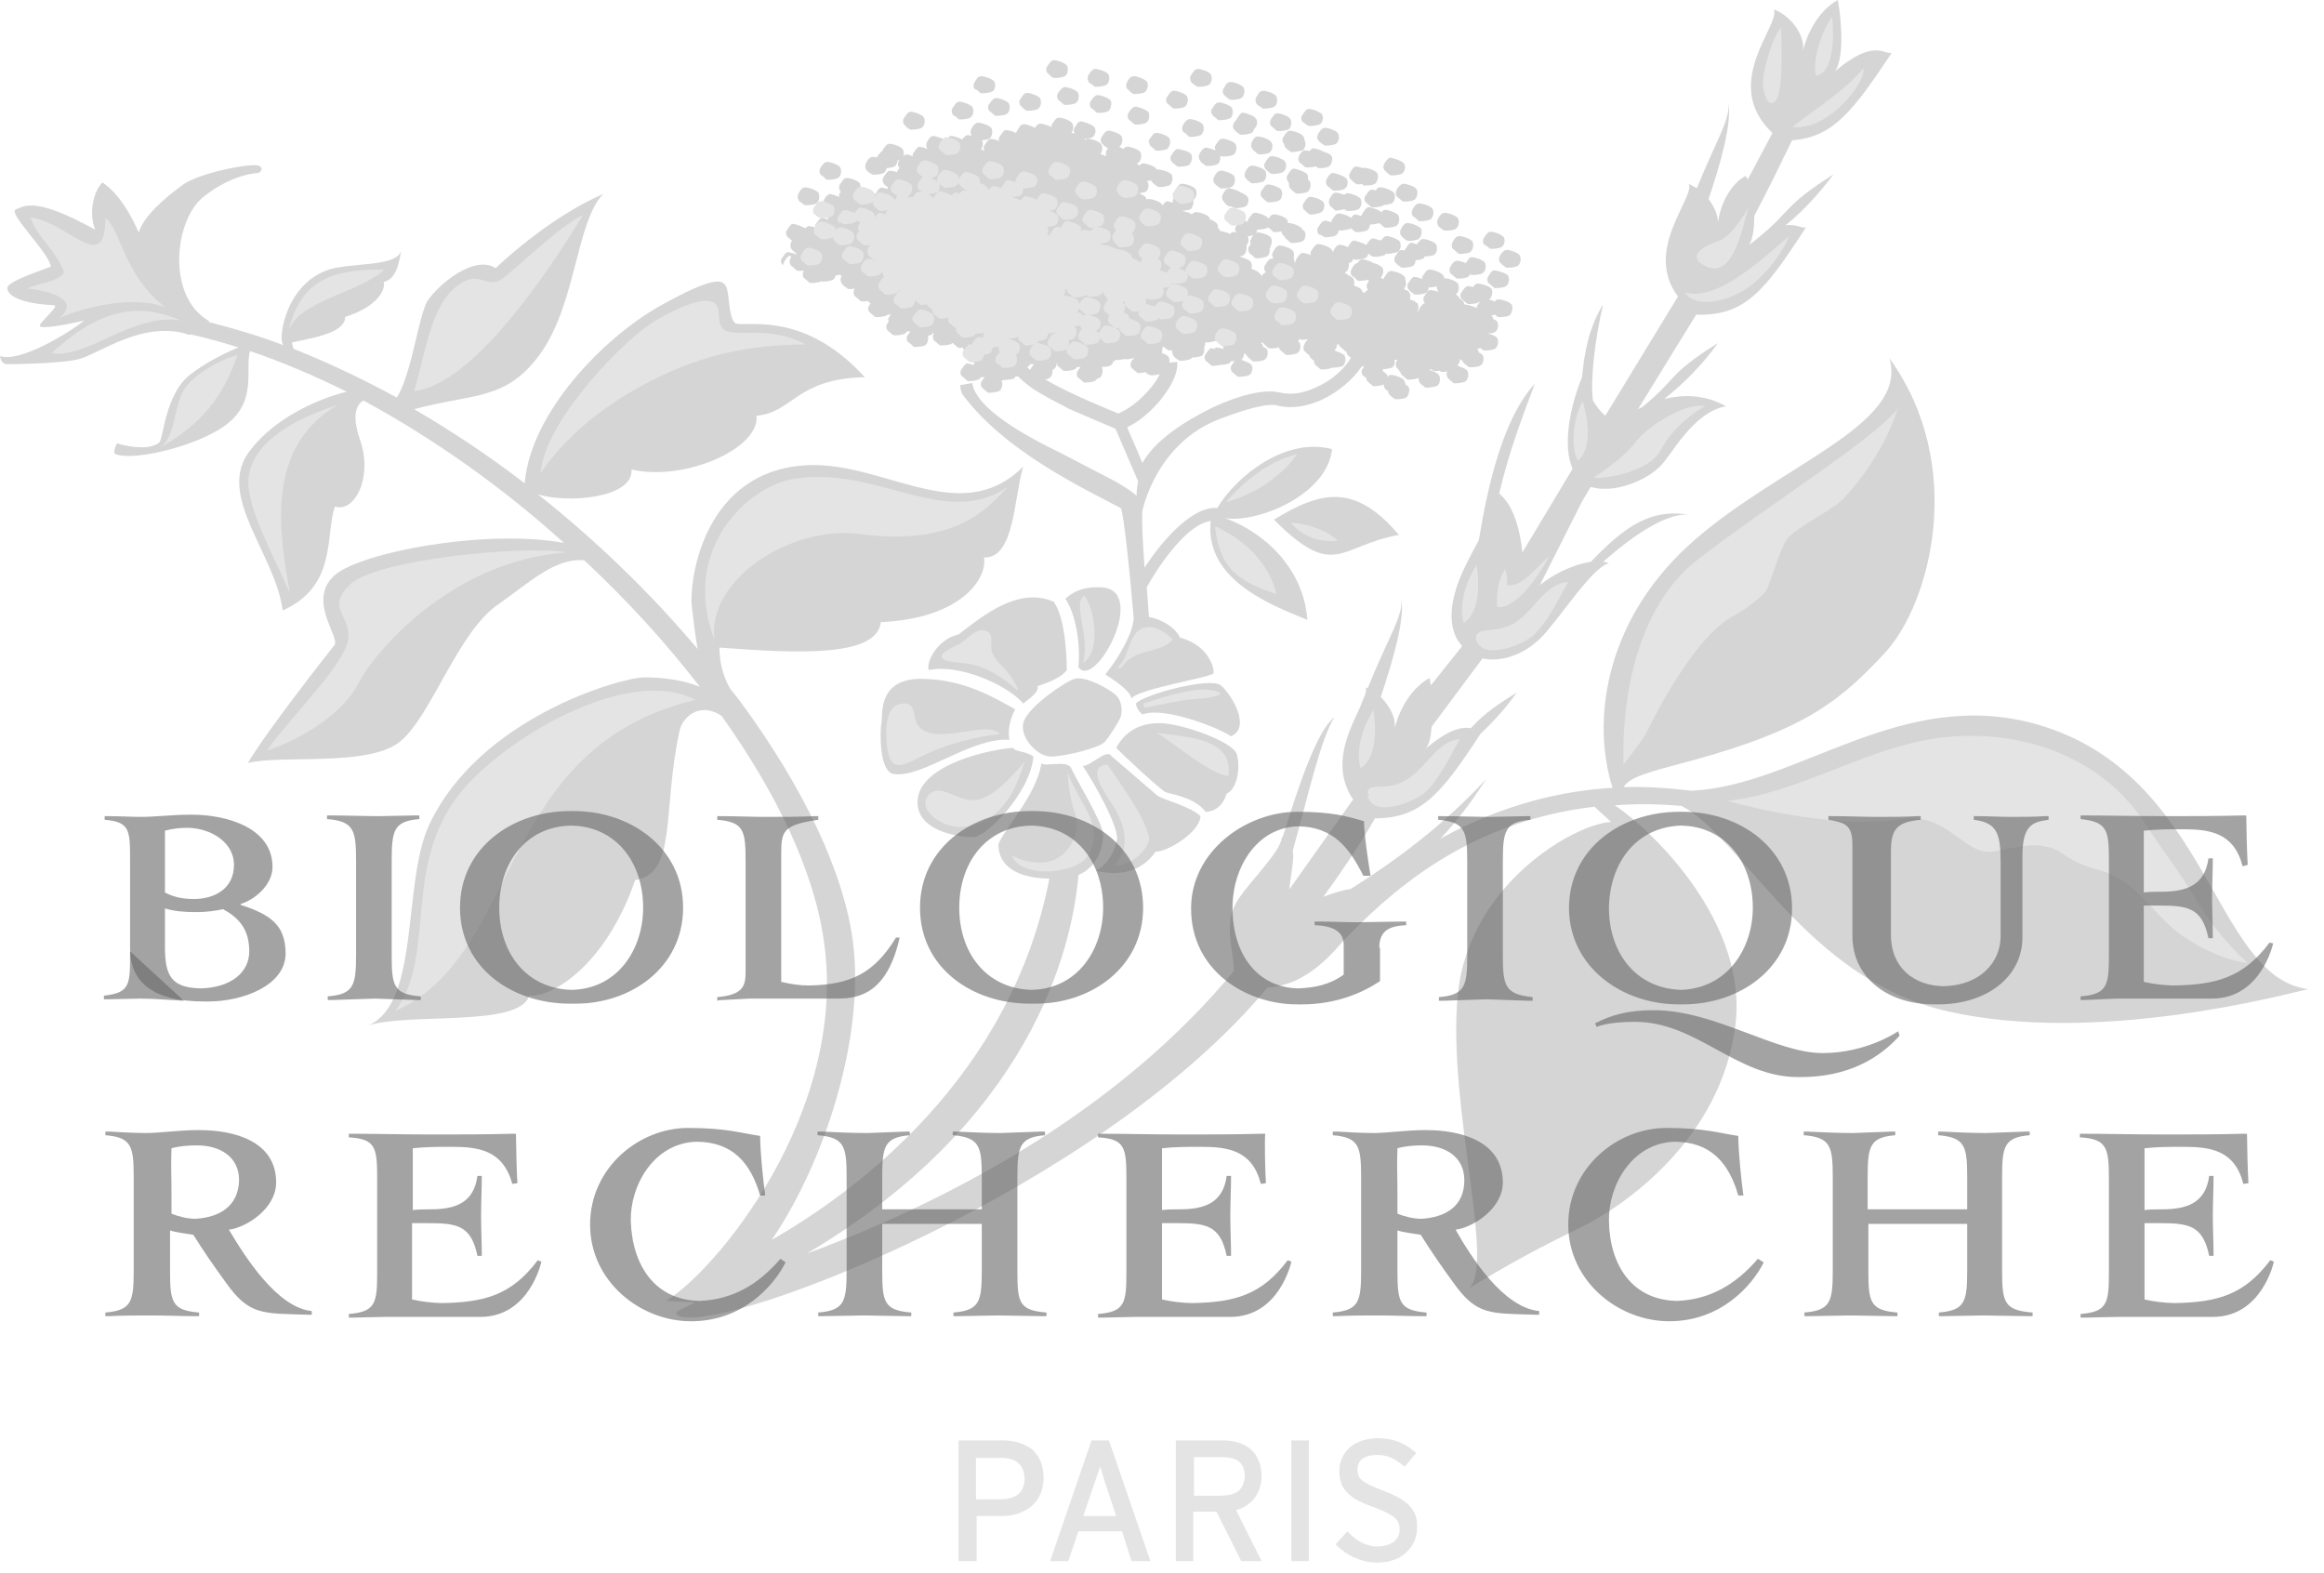 <?xml version="1.0" encoding="UTF-8"?> <svg xmlns="http://www.w3.org/2000/svg" width="133" height="90" viewBox="0 0 133 90" fill="none"><g opacity="0.6"><path d="M116.615 41.464C108.797 39.218 102.85 44.999 96.778 45.249C95.738 45.124 94.407 44.999 92.91 45.041C93.284 44.459 94.241 44.209 96.902 43.502C103.265 41.755 105.303 40.133 107.882 37.347C110.46 34.56 112.581 26.659 108.131 20.503C109.254 24.371 101.685 26.617 96.653 31.192C91.704 35.725 91.121 41.464 92.286 45.082C89.499 45.249 86.131 45.956 82.429 47.994C83.303 47.079 84.176 45.956 85.049 44.583C82.637 47.203 79.892 49.241 77.314 50.863C76.815 50.947 76.274 51.113 75.734 51.321C77.106 49.449 78.229 47.661 78.686 46.829C81.306 46.829 82.471 45.457 84.717 42.005C85.507 41.256 86.255 40.425 86.796 39.634C85.174 40.632 84.675 41.132 84.176 41.672C83.719 41.589 82.97 41.672 81.598 42.837C81.805 42.587 81.889 42.13 81.93 41.589L84.841 37.68C85.84 37.888 87.087 37.555 88.169 36.515C89.208 35.475 91.121 32.439 92.078 32.231C91.995 32.19 91.87 32.148 91.745 32.148C93.45 30.651 95.28 29.403 96.57 29.445C94.241 29.071 92.702 30.443 91.038 32.148C90.165 32.273 89 32.772 88.127 33.479L90.539 28.696C90.539 28.696 90.706 28.405 91.038 27.865C92.411 28.28 94.324 27.449 95.072 26.617C95.655 26.035 96.902 23.581 98.774 23.248C97.526 22.541 96.278 22.583 95.239 22.832C96.362 21.959 97.526 20.753 98.316 19.63C95.405 21.46 96.029 21.626 93.991 23.29L93.742 23.415L97.069 18.008C99.855 18.091 100.978 16.677 103.349 13.017C103.057 13.059 102.766 12.809 102.184 12.893C103.224 12.061 104.18 10.979 104.929 9.981C101.976 11.853 102.642 11.978 100.479 13.724L100.437 13.766C100.313 13.849 100.188 13.932 100.063 14.057C100.313 13.766 100.396 13.059 100.396 12.352C101.144 10.938 101.976 9.233 102.558 8.027C104.887 7.86 106.01 6.405 108.256 3.036C107.715 3.078 107.216 2.246 105.012 4.076C105.511 3.452 105.428 1.372 105.179 0C104.471 0.374 103.515 1.372 103.141 3.078C103.432 2.204 102.558 0.915 101.519 0.541C101.893 1.456 98.441 4.783 101.435 7.611L100.021 10.273C99.98 10.189 99.938 10.148 99.897 10.065C99.273 10.397 98.524 11.312 98.316 12.726C98.316 12.31 98.108 11.811 97.776 11.395C98.483 9.316 99.148 6.945 98.899 5.864C99.065 6.779 98.233 7.985 97.11 10.771C96.944 10.688 96.819 10.605 96.653 10.522C96.986 11.354 94.033 14.307 96.029 16.968L91.87 23.789C91.621 23.581 91.371 23.29 91.163 22.916C90.997 21.751 91.288 19.339 91.745 17.426C90.955 18.673 90.664 20.171 90.539 21.585C89.832 23.29 89.416 25.536 89.999 26.825L87.129 31.608C86.963 30.152 86.588 28.904 85.798 28.239C86.38 25.744 87.171 23.747 87.836 21.959C86.048 23.914 85.174 27.615 84.633 30.901C84.135 31.857 83.552 32.855 83.261 33.937C82.804 35.642 83.261 36.515 83.677 36.973L81.889 39.218C81.847 39.052 81.847 38.927 81.805 38.803C81.099 39.177 80.142 40.175 79.768 41.88C79.976 41.256 79.601 40.466 79.019 39.884C79.726 37.763 80.433 35.351 80.183 34.228C80.35 35.184 79.477 36.39 78.27 39.385C78.229 39.385 78.187 39.343 78.146 39.343C78.187 39.426 78.187 39.551 78.146 39.676C78.062 39.925 77.938 40.175 77.855 40.425C77.272 41.714 76.108 43.793 77.439 45.748L73.779 50.905C73.904 49.865 74.07 49.158 73.987 48.659C74.819 45.748 75.526 42.421 76.357 41.048C75.359 41.839 74.32 44.958 73.404 47.91H73.363C73.28 48.825 71.242 50.697 70.701 51.737C70.036 52.943 70.618 54.565 70.618 55.563C64.504 62.966 55.48 68.289 46.164 71.741C58.932 64.172 61.344 54.44 61.718 50.073C62.966 49.532 63.132 48.243 63.132 47.744C63.132 47.12 61.51 44.459 61.302 43.959C61.094 43.461 59.722 43.918 59.597 43.668C59.347 45.54 57.143 47.827 57.143 48.368C57.143 49.2 57.725 50.239 60.054 50.281C57.85 61.635 49.033 68.164 44.167 70.951C47.12 66.626 49.491 59.514 48.825 53.983C48.326 49.948 45.956 44.999 42.296 40.05L41.797 39.426C41.423 38.803 41.173 37.971 41.173 37.056C45.54 37.389 50.198 37.638 50.406 35.6C55.064 35.392 56.519 33.063 56.312 31.899C58.058 31.982 58.017 28.53 58.557 26.7C54.856 30.401 50.323 26.118 45.706 26.659C40.133 27.282 39.426 33.396 39.593 34.727C39.676 35.309 39.759 36.224 39.925 37.139C37.305 34.02 34.186 30.984 30.776 28.28C32.356 28.821 36.266 28.53 36.141 26.866C39.177 27.573 43.502 25.66 43.294 23.789C45.374 23.622 45.54 21.668 49.491 21.585C45.831 17.55 42.379 18.84 42.046 18.465C41.672 18.091 41.755 16.719 41.547 16.386C41.339 16.053 41.048 15.679 37.763 17.509C34.519 19.339 30.36 23.622 30.027 27.657C28.031 26.118 25.91 24.704 23.706 23.415C27.074 22.5 28.988 22.957 30.942 20.212C32.98 17.343 32.98 12.685 34.519 11.104C31.317 12.477 28.364 15.346 28.364 15.346C27.158 14.556 25.12 16.261 24.496 17.176C23.955 17.966 23.581 21.377 22.708 22.749C20.794 21.709 18.798 20.753 16.802 19.963C16.76 19.838 16.719 19.713 16.719 19.588C18.465 19.256 19.755 18.923 19.755 18.133C21.626 17.55 22.084 16.552 21.959 16.137C22.666 15.97 22.832 15.097 22.957 14.348C22.666 15.346 19.838 14.972 18.59 15.513C16.386 16.428 16.012 19.089 16.137 19.547C16.137 19.588 16.178 19.672 16.22 19.755C14.806 19.214 13.392 18.798 11.936 18.424L11.978 18.382C9.482 16.968 9.981 12.518 11.687 11.229C13.392 9.898 14.806 9.898 14.806 9.898C14.806 9.898 15.18 9.649 14.806 9.482C14.431 9.316 11.479 9.857 10.48 10.564C9.441 11.312 8.193 12.393 7.943 13.309C7.153 11.52 6.363 10.771 5.864 10.439C5.323 10.979 5.074 12.227 5.448 13.142C2.038 11.271 1.456 11.77 0.915 11.978C0.374 12.144 2.828 14.473 2.911 15.263C1.372 15.804 0.624 16.137 0.457 16.386C0.291 16.636 0.624 17.343 3.078 17.467C3.493 17.467 2.121 18.549 2.287 18.673C2.537 18.881 4.824 18.341 4.824 18.341C3.826 19.131 1.123 20.753 0 20.379C0.083 20.919 0.457 20.836 0.457 20.836C0.457 20.836 3.41 20.836 4.533 20.545C5.656 20.254 8.276 18.258 10.855 19.172L10.896 19.131C11.811 19.339 12.726 19.588 13.641 19.88C13.059 20.129 11.853 20.67 10.855 21.46C9.441 22.583 9.358 25.12 9.108 25.328C8.359 25.91 6.696 25.369 6.696 25.369C6.696 25.369 6.405 25.91 6.613 25.993C7.777 26.409 11.52 25.453 13.017 24.246C14.723 22.916 14.015 21.086 14.307 20.087C16.137 20.711 18.008 21.502 19.838 22.416C18.174 22.832 15.721 23.914 14.307 25.785C12.31 28.322 15.762 31.691 16.178 34.935C19.339 33.521 18.59 30.568 19.172 28.988C20.295 29.362 21.377 27.282 20.587 25.12C20.42 24.621 20.046 23.373 20.794 22.916C24.787 25.078 28.738 27.865 32.273 31.067C27.698 30.235 20.503 31.649 19.131 32.938C17.55 34.394 19.505 36.474 19.131 36.931C18.757 37.389 15.263 41.839 14.182 43.668C16.012 43.169 21.127 43.918 22.916 42.421C24.704 40.923 26.201 36.182 28.488 34.602C30.277 33.354 31.774 31.899 33.438 32.065C35.891 34.352 38.096 36.765 40.05 39.302C39.135 38.927 38.012 38.761 36.848 38.761C35.434 38.803 27.449 41.09 24.579 47.162C22.999 50.489 24.08 57.351 21.086 58.682C23.331 57.933 29.778 58.807 30.277 56.977C31.524 57.102 34.644 55.313 36.349 50.364C38.761 49.99 37.888 46.455 38.886 41.839C39.011 41.132 39.967 40.092 41.298 40.965C44.459 45.415 46.621 49.907 47.162 53.941C48.534 63.756 40.84 72.864 38.096 74.444L39.759 74.527C39.135 74.902 38.345 75.068 38.886 75.318C41.464 76.316 62.883 68.123 72.531 56.519C74.403 56.395 75.775 55.147 76.856 53.858C79.393 51.238 83.802 47.037 91.246 46.164L92.203 47.037C90.207 47.12 84.051 50.531 83.427 56.935C82.804 63.34 85.715 72.781 83.968 73.779C86.172 72.448 87.877 71.491 90.373 70.285C92.868 69.079 98.483 65.253 99.314 58.682C100.063 52.693 94.407 47.411 92.411 46.081C93.617 45.997 94.906 45.997 96.237 46.122C99.689 47.91 103.39 56.02 111.375 57.85C119.943 59.846 130.797 56.894 132.087 56.603C126.638 55.896 126.514 44.334 116.615 41.464ZM87.254 34.352L87.212 34.394V34.311C87.212 34.352 87.254 34.352 87.254 34.352ZM72.906 29.736C76.399 33.23 76.607 31.233 80.059 30.61C77.522 27.615 75.567 28.114 72.906 29.736ZM62.924 33.604C62.591 33.604 61.718 33.562 60.969 34.269C61.552 35.101 61.843 36.806 61.718 38.179C62.675 39.551 65.835 33.604 62.924 33.604ZM54.856 36.307C53.691 36.557 52.984 37.846 53.151 38.345C54.856 37.971 57.642 39.177 58.557 40.258C59.389 39.634 59.389 39.51 59.389 39.26C60.013 39.052 60.761 38.761 61.053 38.345C61.053 37.846 61.011 35.434 60.304 34.436C58.308 33.562 56.312 35.184 54.856 36.307ZM50.447 41.339C50.364 41.755 50.281 44.167 51.154 44.292C52.776 44.542 55.604 42.171 57.767 42.338C57.601 41.423 58.1 40.591 58.1 40.591C56.894 39.925 55.147 38.844 52.652 38.844C50.198 38.886 50.531 40.923 50.447 41.339ZM55.688 47.91C56.436 47.91 58.973 45.374 59.139 43.294C58.682 42.961 58.141 43.045 57.975 42.795C56.686 42.878 52.818 43.71 52.527 45.665C52.277 47.578 54.939 47.91 55.688 47.91ZM62.716 49.824C64.213 50.198 65.419 49.782 66.126 48.742C66.834 48.742 68.663 47.619 68.705 46.704C68.164 46.164 66.542 45.748 66.251 45.54L63.59 43.252C63.34 42.837 62.425 43.835 61.968 43.835C62.508 44.625 64.047 47.287 63.922 48.077C63.756 48.867 63.257 49.574 62.716 49.824ZM68.996 46.455C69.287 46.455 69.911 46.33 70.202 45.415C70.826 45.124 70.992 43.918 70.784 43.169C70.576 42.421 67.54 41.381 66.376 41.381C65.17 41.381 64.38 41.88 63.881 42.795C64.047 43.003 66.418 45.207 66.709 45.332C67.041 45.457 68.372 45.623 68.996 46.455Z" fill="#B9B9B9"></path><path d="M69.87 39.218C69.246 38.719 65.419 39.758 65.004 40.258C65.045 40.632 65.378 40.882 65.378 40.882C66.584 40.424 69.62 41.589 70.452 42.129C71.616 41.63 70.493 39.758 69.87 39.218ZM63.215 42.462C63.506 42.129 63.922 41.464 64.089 41.131C64.255 40.798 64.255 40.091 63.798 39.717C63.382 39.384 62.134 38.677 61.51 38.844C61.011 38.968 58.932 40.382 58.599 41.256C58.266 42.129 59.347 43.294 60.138 43.294C60.928 43.294 62.924 42.794 63.215 42.462ZM69.828 10.771C69.911 10.813 70.369 10.771 70.493 10.688C70.66 10.605 70.743 10.272 70.618 10.064C70.493 9.898 69.953 9.731 69.828 9.773C69.662 9.773 69.495 10.064 69.454 10.189C69.412 10.314 69.454 10.48 69.537 10.521C69.578 10.605 69.745 10.688 69.828 10.771ZM72.282 10.397C72.448 10.314 72.531 9.981 72.406 9.773C72.282 9.607 71.741 9.44 71.616 9.482C71.45 9.482 71.284 9.773 71.242 9.898C71.2 10.022 71.242 10.189 71.325 10.23C71.367 10.314 71.533 10.397 71.616 10.48C71.7 10.521 72.157 10.438 72.282 10.397ZM72.531 11.561C72.614 11.603 73.072 11.561 73.197 11.478C73.363 11.395 73.446 11.021 73.321 10.854C73.197 10.688 72.656 10.521 72.531 10.563C72.406 10.563 72.24 10.854 72.157 10.979C72.115 11.104 72.157 11.27 72.24 11.312C72.323 11.395 72.448 11.52 72.531 11.561ZM68.622 8.858C68.603 8.922 68.601 8.99 68.616 9.056C68.63 9.121 68.661 9.182 68.705 9.232C68.747 9.315 68.913 9.399 68.996 9.482C69.079 9.523 69.537 9.482 69.662 9.399C69.786 9.357 69.87 9.107 69.828 8.9C69.87 8.941 69.87 8.941 69.911 8.941C69.994 8.983 70.452 8.941 70.577 8.858C70.743 8.775 70.826 8.442 70.701 8.234C70.577 8.068 70.036 7.901 69.911 7.943C69.786 7.943 69.62 8.234 69.537 8.359C69.495 8.442 69.537 8.525 69.578 8.608C69.371 8.525 69.079 8.442 68.996 8.442C68.83 8.484 68.663 8.733 68.622 8.858ZM72.739 13.599C72.614 13.433 72.074 13.266 71.949 13.308C71.783 13.308 71.616 13.599 71.575 13.724C71.533 13.807 71.533 13.89 71.575 13.973C71.533 14.057 71.492 14.098 71.45 14.14C71.431 14.204 71.429 14.272 71.444 14.338C71.458 14.403 71.489 14.464 71.533 14.514C71.616 14.556 71.741 14.68 71.824 14.764C71.907 14.805 72.323 14.764 72.49 14.68C72.614 14.639 72.698 14.389 72.656 14.223C72.781 14.015 72.822 13.765 72.739 13.599ZM73.363 13.142C73.321 13.266 73.363 13.433 73.446 13.474C73.488 13.474 73.488 13.516 73.529 13.557C73.529 13.599 73.571 13.641 73.571 13.641C73.613 13.682 73.779 13.807 73.862 13.89C73.945 13.932 74.403 13.89 74.528 13.807C74.694 13.765 74.777 13.391 74.652 13.225C74.611 13.183 74.611 13.183 74.528 13.142C74.528 13.1 74.486 13.058 74.486 13.058C74.361 12.892 73.82 12.726 73.696 12.767C73.571 12.767 73.405 13.058 73.363 13.142Z" fill="#B9B9B9"></path><path d="M70.327 11.811H70.493C70.535 11.852 70.577 11.894 70.618 11.894C70.701 11.936 71.159 11.894 71.284 11.811C71.409 11.769 71.533 11.395 71.367 11.229C71.284 11.145 71.117 11.062 70.951 10.979C70.743 10.854 70.41 10.771 70.327 10.771C70.161 10.771 69.994 11.062 69.953 11.187C69.911 11.312 69.953 11.478 70.036 11.52C70.078 11.645 70.244 11.769 70.327 11.811ZM75.609 12.143C75.775 12.06 75.859 11.728 75.734 11.561C75.609 11.395 75.068 11.229 74.944 11.27C74.819 11.27 74.652 11.561 74.569 11.686C74.528 11.811 74.569 11.977 74.652 12.019C74.736 12.102 74.86 12.227 74.944 12.268C75.027 12.31 75.484 12.227 75.609 12.143ZM75.9 10.314C75.859 10.438 75.9 10.605 75.983 10.646C76.066 10.729 76.191 10.813 76.274 10.896C76.358 10.938 76.815 10.896 76.94 10.813C77.106 10.729 77.189 10.397 77.065 10.23C76.94 10.064 76.399 9.898 76.274 9.898C76.108 9.898 75.942 10.189 75.9 10.314ZM76.94 11.977C76.981 12.019 77.023 12.019 77.065 12.06C77.148 12.102 77.605 12.06 77.73 11.977C77.896 11.894 77.98 11.561 77.855 11.353C77.688 11.187 77.189 11.021 77.065 11.062C77.023 11.062 76.981 11.104 76.94 11.145C76.779 11.083 76.612 11.041 76.441 11.021C76.274 11.021 76.108 11.312 76.066 11.437C76.048 11.501 76.046 11.569 76.06 11.634C76.075 11.7 76.105 11.76 76.15 11.811C76.191 11.852 76.358 11.977 76.441 12.06L76.94 11.977ZM77.605 10.522C77.647 10.563 77.813 10.563 77.938 10.522L78.021 10.605C78.104 10.646 78.562 10.605 78.686 10.522C78.811 10.438 78.936 10.106 78.811 9.898C78.686 9.731 78.146 9.565 78.021 9.607H77.98L77.605 9.523C77.439 9.523 77.314 9.815 77.231 9.939C77.189 10.064 77.231 10.23 77.314 10.272C77.397 10.355 77.522 10.48 77.605 10.522ZM78.728 10.896C78.603 10.854 78.52 10.854 78.479 10.854C78.354 10.854 78.188 11.145 78.104 11.27C78.063 11.395 78.104 11.561 78.188 11.603C78.271 11.686 78.395 11.769 78.479 11.852C78.562 11.894 78.978 11.852 79.144 11.769C79.186 11.769 79.186 11.728 79.186 11.728C79.352 11.728 79.518 11.686 79.643 11.645C79.809 11.561 79.893 11.187 79.768 11.021C79.602 10.854 79.102 10.688 78.978 10.729C78.853 10.688 78.811 10.813 78.728 10.896Z" fill="#B9B9B9"></path><path d="M75.776 13.558C75.859 13.6 76.317 13.558 76.441 13.475C76.524 13.433 76.608 13.309 76.608 13.184C76.732 13.225 77.107 13.142 77.273 13.101C77.315 13.101 77.315 13.059 77.315 13.059C77.398 13.101 77.481 13.225 77.564 13.267C77.647 13.309 78.063 13.267 78.23 13.184C78.313 13.142 78.396 13.017 78.396 12.851C78.579 12.847 78.761 12.819 78.937 12.768C78.978 12.809 79.144 12.934 79.228 13.017C79.311 13.059 79.727 13.017 79.893 12.934C80.059 12.851 80.143 12.518 80.018 12.31C79.893 12.144 79.353 11.978 79.228 12.019C79.186 12.019 79.103 12.061 79.061 12.144C78.895 11.978 78.396 11.853 78.313 11.853C78.188 11.853 78.022 12.144 77.939 12.269C77.939 12.31 77.939 12.31 77.897 12.352L77.564 12.269C77.481 12.269 77.398 12.352 77.315 12.477C77.148 12.31 76.691 12.186 76.566 12.227C76.441 12.227 76.275 12.518 76.192 12.643V12.726C76.025 12.643 75.817 12.601 75.776 12.643C75.651 12.643 75.485 12.934 75.401 13.059C75.383 13.123 75.381 13.191 75.395 13.257C75.41 13.322 75.441 13.383 75.485 13.433C75.568 13.392 75.693 13.517 75.776 13.558ZM79.893 10.938C79.852 11.063 79.893 11.229 79.976 11.271C80.059 11.354 80.184 11.437 80.267 11.52C80.351 11.562 80.808 11.52 80.933 11.437C81.099 11.354 81.182 10.98 81.058 10.813C80.933 10.647 80.392 10.48 80.267 10.522C80.101 10.564 79.935 10.813 79.893 10.938ZM80.808 12.061C80.766 12.186 80.808 12.352 80.891 12.394C80.975 12.435 81.099 12.56 81.182 12.643C81.266 12.685 81.681 12.643 81.848 12.56C82.014 12.477 82.097 12.102 81.973 11.936C81.848 11.77 81.307 11.603 81.182 11.645C81.016 11.645 80.85 11.936 80.808 12.061ZM80.517 13.766C80.6 13.808 81.016 13.766 81.182 13.683C81.307 13.6 81.432 13.267 81.307 13.059C81.141 12.893 80.642 12.726 80.517 12.768C80.351 12.768 80.184 13.059 80.143 13.184C80.101 13.309 80.143 13.475 80.226 13.517C80.267 13.6 80.434 13.724 80.517 13.766ZM83.096 13.932C83.054 14.057 83.096 14.223 83.179 14.265C83.262 14.348 83.387 14.431 83.47 14.515C83.553 14.556 83.969 14.515 84.135 14.431C84.26 14.348 84.385 14.016 84.26 13.808C84.135 13.641 83.595 13.475 83.47 13.517C83.303 13.517 83.137 13.808 83.096 13.932ZM83.886 15.055C83.678 14.972 83.428 14.889 83.345 14.931C83.179 14.931 83.012 15.222 82.971 15.346C82.929 15.471 82.971 15.637 83.054 15.679C83.137 15.762 83.262 15.845 83.345 15.929C83.428 15.97 83.886 15.929 84.01 15.845C84.052 15.804 84.135 15.762 84.135 15.679C84.177 15.679 84.177 15.721 84.177 15.721C84.26 15.762 84.718 15.721 84.842 15.637C85.009 15.554 85.092 15.222 84.967 15.014C84.842 14.847 84.302 14.681 84.177 14.723C84.094 14.723 83.969 14.931 83.886 15.055Z" fill="#B9B9B9"></path><path d="M85.258 14.223C85.341 14.265 85.799 14.223 85.923 14.14C86.09 14.057 86.173 13.724 86.048 13.558C85.923 13.392 85.383 13.225 85.258 13.267C85.133 13.267 84.967 13.558 84.884 13.683C84.842 13.807 84.884 13.974 84.967 14.015C85.008 14.015 85.175 14.14 85.258 14.223ZM85.799 14.722C85.757 14.847 85.799 15.014 85.882 15.055C85.923 15.138 86.09 15.222 86.173 15.305C86.256 15.346 86.713 15.305 86.838 15.222C87.005 15.138 87.088 14.806 86.963 14.598C86.838 14.431 86.298 14.265 86.173 14.306C86.007 14.348 85.84 14.598 85.799 14.722ZM85.507 15.471C85.341 15.471 85.216 15.762 85.133 15.887C85.091 16.012 85.133 16.178 85.216 16.22C85.299 16.303 85.424 16.386 85.507 16.469C85.591 16.511 86.048 16.469 86.173 16.386C86.339 16.303 86.422 15.97 86.298 15.762C86.131 15.596 85.632 15.471 85.507 15.471ZM82.638 13.184C82.721 13.225 83.178 13.184 83.303 13.1C83.47 13.017 83.553 12.643 83.428 12.477C83.303 12.31 82.763 12.144 82.638 12.185C82.471 12.185 82.305 12.477 82.263 12.601C82.245 12.666 82.243 12.734 82.257 12.799C82.272 12.865 82.302 12.925 82.347 12.976C82.388 13.017 82.555 13.142 82.638 13.184ZM81.099 13.974L80.766 13.891C80.641 13.891 80.475 14.182 80.392 14.306V14.348C80.309 14.306 80.226 14.306 80.184 14.306C80.059 14.306 79.893 14.598 79.81 14.722C79.768 14.847 79.81 15.014 79.893 15.055C79.934 15.138 80.101 15.222 80.184 15.305C80.267 15.346 80.683 15.305 80.85 15.222C80.933 15.18 81.016 15.055 81.016 14.889C81.182 14.889 81.349 14.847 81.432 14.806C81.473 14.806 81.515 14.764 81.515 14.681C81.698 14.677 81.88 14.649 82.056 14.598C82.222 14.514 82.305 14.182 82.18 13.974C82.056 13.807 81.515 13.641 81.39 13.683C81.265 13.724 81.182 13.849 81.099 13.974ZM64.547 6.529C64.505 6.654 64.547 6.82 64.63 6.862C64.713 6.945 64.838 7.028 64.921 7.112C65.004 7.153 65.462 7.112 65.586 7.028C65.753 6.945 65.836 6.613 65.711 6.405C65.545 6.238 65.046 6.072 64.921 6.113C64.754 6.155 64.588 6.446 64.547 6.529ZM65.836 8.359C65.919 8.401 66.044 8.526 66.127 8.609C66.21 8.65 66.626 8.609 66.792 8.526C66.917 8.442 67.042 8.11 66.917 7.902C66.792 7.735 66.252 7.569 66.127 7.611C66.002 7.611 65.836 7.902 65.753 8.027C65.711 8.11 65.794 8.276 65.836 8.359ZM67.666 7.236C67.624 7.361 67.666 7.527 67.749 7.569C67.832 7.611 67.957 7.735 68.04 7.819C68.123 7.86 68.539 7.819 68.706 7.735C68.872 7.652 68.955 7.32 68.83 7.112C68.706 6.945 68.165 6.779 68.04 6.82C67.874 6.862 67.707 7.112 67.666 7.236ZM62.633 4.949C62.717 4.991 63.174 4.949 63.299 4.866C63.465 4.783 63.548 4.45 63.424 4.242C63.299 4.076 62.758 3.909 62.633 3.951C62.509 3.951 62.301 4.242 62.259 4.367C62.24 4.431 62.238 4.499 62.253 4.565C62.267 4.63 62.298 4.691 62.342 4.741C62.449 4.796 62.547 4.866 62.633 4.949ZM60.263 4.45C60.346 4.492 60.762 4.45 60.928 4.367C61.095 4.284 61.178 3.951 61.053 3.743C60.928 3.577 60.388 3.41 60.263 3.452C60.138 3.452 59.972 3.743 59.889 3.868C59.847 3.992 59.889 4.159 59.972 4.2C60.055 4.284 60.18 4.408 60.263 4.45ZM79.56 10.023C79.643 10.064 80.101 10.023 80.226 9.94C80.392 9.856 80.475 9.524 80.35 9.357C80.226 9.191 79.685 9.025 79.56 9.025C79.436 9.025 79.228 9.316 79.186 9.441C79.144 9.565 79.186 9.732 79.269 9.773C79.352 9.856 79.477 9.981 79.56 10.023ZM62.384 5.864C62.342 5.989 62.384 6.155 62.467 6.197C62.55 6.238 62.675 6.363 62.758 6.446C62.841 6.488 63.299 6.446 63.424 6.363C63.548 6.28 63.673 5.906 63.548 5.739C63.424 5.573 62.883 5.406 62.758 5.448C62.592 5.49 62.426 5.781 62.384 5.864ZM47.287 10.272C47.37 10.314 47.786 10.272 47.953 10.189C48.119 10.106 48.202 9.773 48.077 9.565C47.953 9.399 47.412 9.233 47.287 9.274C47.162 9.274 46.955 9.565 46.913 9.69C46.871 9.815 46.913 9.981 46.996 10.023C47.079 10.064 47.204 10.189 47.287 10.272ZM46.039 11.728C46.123 11.77 46.58 11.728 46.705 11.645C46.871 11.562 46.955 11.229 46.83 11.021C46.705 10.855 46.164 10.688 46.039 10.73C45.873 10.73 45.707 11.021 45.665 11.146C45.647 11.21 45.644 11.278 45.659 11.344C45.673 11.409 45.704 11.47 45.748 11.52C45.832 11.562 45.956 11.686 46.039 11.728ZM52.07 7.403C52.153 7.444 52.569 7.403 52.735 7.32C52.902 7.236 52.985 6.904 52.86 6.696C52.735 6.529 52.195 6.363 52.07 6.405C51.945 6.405 51.779 6.696 51.696 6.82C51.654 6.945 51.696 7.112 51.779 7.153C51.82 7.236 51.987 7.361 52.07 7.403ZM49.907 9.981C49.99 10.023 50.448 9.981 50.573 9.898C50.739 9.815 50.822 9.441 50.697 9.274C50.531 9.108 50.032 8.942 49.907 8.983C49.741 8.983 49.575 9.274 49.533 9.399C49.514 9.463 49.512 9.531 49.527 9.597C49.541 9.662 49.572 9.723 49.616 9.773C49.658 9.815 49.824 9.94 49.907 9.981ZM72.698 6.904C72.656 7.028 72.698 7.195 72.781 7.236C72.864 7.32 72.989 7.403 73.072 7.486C73.156 7.527 73.613 7.486 73.738 7.403C73.862 7.361 73.987 6.987 73.821 6.779C73.696 6.613 73.156 6.446 73.031 6.488C72.906 6.529 72.74 6.82 72.698 6.904Z" fill="#B9B9B9"></path><path d="M74.528 8.609C74.694 8.526 74.777 8.194 74.653 8.027V7.986C74.653 7.902 74.611 7.819 74.569 7.778C74.445 7.611 73.904 7.445 73.779 7.487C73.654 7.487 73.488 7.778 73.405 7.902C73.363 8.027 73.405 8.152 73.488 8.235C73.488 8.318 73.53 8.402 73.571 8.443C73.613 8.526 73.779 8.609 73.862 8.693C73.945 8.734 74.361 8.651 74.528 8.609ZM74.861 7.195C74.944 7.237 75.359 7.195 75.526 7.112C75.692 7.029 75.775 6.696 75.651 6.53C75.484 6.364 74.985 6.197 74.861 6.239C74.736 6.239 74.569 6.53 74.486 6.655C74.445 6.78 74.486 6.946 74.569 6.987C74.653 7.029 74.777 7.154 74.861 7.195ZM75.401 7.736C75.359 7.861 75.401 8.027 75.484 8.069C75.526 8.152 75.692 8.235 75.775 8.318C75.859 8.36 76.316 8.318 76.441 8.235C76.607 8.152 76.69 7.819 76.566 7.611C76.441 7.445 75.9 7.279 75.775 7.32C75.651 7.32 75.443 7.611 75.401 7.736ZM74.32 8.984C74.278 9.109 74.32 9.275 74.403 9.316C74.445 9.358 74.611 9.483 74.694 9.566C74.777 9.608 75.152 9.566 75.318 9.524C75.359 9.566 75.401 9.566 75.401 9.608C75.484 9.649 75.942 9.608 76.067 9.524C76.191 9.441 76.316 9.067 76.191 8.901C76.108 8.817 75.942 8.734 75.775 8.693C75.567 8.568 75.235 8.485 75.152 8.485C75.068 8.485 75.027 8.568 74.944 8.651C74.861 8.609 74.736 8.609 74.694 8.609C74.528 8.568 74.361 8.859 74.32 8.984Z" fill="#B9B9B9"></path><path d="M72.24 6.197C72.323 6.239 72.781 6.197 72.906 6.114C73.072 6.072 73.155 5.698 73.03 5.49C72.906 5.324 72.365 5.157 72.24 5.199C72.074 5.199 71.949 5.49 71.866 5.615C71.847 5.679 71.845 5.747 71.859 5.813C71.874 5.878 71.905 5.939 71.949 5.989C71.991 6.031 72.157 6.114 72.24 6.197ZM71.616 8.193C71.598 8.258 71.595 8.326 71.61 8.391C71.624 8.456 71.655 8.517 71.699 8.568C71.783 8.651 71.907 8.734 71.991 8.817C72.074 8.859 72.531 8.817 72.656 8.734C72.781 8.651 72.906 8.318 72.739 8.11C72.614 7.944 72.074 7.777 71.949 7.819C71.824 7.777 71.658 8.068 71.616 8.193ZM73.529 9.233C73.405 9.067 72.864 8.9 72.739 8.942C72.614 8.942 72.448 9.233 72.365 9.358C72.323 9.483 72.365 9.649 72.448 9.69C72.531 9.774 72.656 9.898 72.739 9.94C72.822 9.982 73.238 9.94 73.405 9.857C73.571 9.774 73.696 9.441 73.529 9.233ZM73.779 10.522C73.737 10.647 73.82 10.772 73.862 10.813C73.945 10.896 74.07 10.98 74.153 11.063C74.236 11.104 74.694 11.063 74.819 10.98C74.985 10.896 75.068 10.522 74.943 10.356L74.86 10.273C74.86 10.148 74.86 10.065 74.819 9.982C74.694 9.815 74.153 9.649 74.028 9.649C73.904 9.649 73.737 9.94 73.654 10.065C73.612 10.19 73.654 10.356 73.737 10.398C73.737 10.481 73.779 10.522 73.779 10.522Z" fill="#B9B9B9"></path><path d="M71.117 6.446C70.993 6.446 70.826 6.737 70.743 6.862C70.66 6.945 70.618 7.029 70.577 7.112C70.535 7.236 70.577 7.403 70.66 7.444C70.701 7.528 70.868 7.611 70.951 7.694C71.034 7.736 71.45 7.694 71.617 7.611C71.7 7.569 71.741 7.486 71.783 7.361C71.908 7.278 72.032 6.945 71.866 6.779C71.783 6.613 71.242 6.446 71.117 6.446Z" fill="#B9B9B9"></path><path d="M67.125 6.197C67.208 6.239 67.666 6.197 67.79 6.114C67.957 6.031 68.04 5.698 67.915 5.49C67.79 5.324 67.25 5.157 67.125 5.199C67 5.199 66.834 5.49 66.751 5.615C66.709 5.739 66.751 5.906 66.834 5.947C66.876 5.989 67.042 6.114 67.125 6.197V6.197Z" fill="#B9B9B9"></path><path d="M60.512 5.406C60.471 5.531 60.512 5.698 60.596 5.739C60.679 5.822 60.803 5.905 60.887 5.989C60.97 6.03 61.386 5.989 61.552 5.905C61.718 5.822 61.802 5.49 61.677 5.282C61.552 5.115 61.011 4.949 60.887 4.991C60.762 5.032 60.554 5.282 60.512 5.406ZM68.04 9.441C68.165 9.357 68.289 8.983 68.165 8.817C68.04 8.65 67.499 8.526 67.374 8.526C67.25 8.526 67.083 8.817 67 8.941C66.959 9.066 67 9.233 67.083 9.274C67.125 9.357 67.291 9.441 67.374 9.524C67.458 9.565 67.915 9.524 68.04 9.441ZM66.252 9.69C66.085 9.69 65.96 9.981 65.877 10.106C65.836 10.231 65.877 10.397 65.96 10.439C66.002 10.522 66.168 10.605 66.252 10.688C66.335 10.73 66.751 10.688 66.917 10.605C67.083 10.522 67.166 10.189 67.042 9.981C66.917 9.815 66.376 9.69 66.252 9.69ZM70.369 5.698C70.452 5.739 70.91 5.698 71.034 5.614C71.201 5.531 71.284 5.157 71.159 4.991C71.034 4.824 70.494 4.658 70.369 4.699C70.203 4.699 70.078 4.991 69.995 5.115C69.953 5.24 69.995 5.406 70.078 5.448C70.119 5.531 70.286 5.614 70.369 5.698ZM69.412 6.612C69.454 6.654 69.62 6.779 69.704 6.862C69.787 6.904 70.203 6.862 70.369 6.779C70.535 6.737 70.618 6.363 70.494 6.155C70.327 5.989 69.828 5.822 69.704 5.864C69.579 5.864 69.412 6.155 69.329 6.28C69.288 6.363 69.329 6.529 69.412 6.612ZM68.497 4.949C68.581 4.991 69.038 4.949 69.163 4.866C69.329 4.783 69.412 4.45 69.288 4.242C69.163 4.076 68.622 3.909 68.497 3.951C68.373 3.951 68.206 4.242 68.123 4.367C68.104 4.431 68.102 4.499 68.117 4.564C68.131 4.63 68.162 4.691 68.206 4.741C68.248 4.783 68.414 4.907 68.497 4.949ZM64.838 5.365C64.921 5.406 65.378 5.365 65.503 5.282C65.669 5.198 65.752 4.824 65.628 4.658C65.461 4.491 64.962 4.325 64.838 4.367C64.671 4.367 64.505 4.658 64.463 4.783C64.422 4.907 64.463 5.074 64.546 5.115C64.63 5.198 64.754 5.323 64.838 5.365ZM56.561 6.03C56.52 6.155 56.561 6.321 56.645 6.363C56.686 6.405 56.852 6.529 56.936 6.612C57.019 6.654 57.476 6.612 57.601 6.529C57.767 6.446 57.851 6.113 57.726 5.905C57.601 5.739 57.06 5.573 56.936 5.614C56.811 5.656 56.645 5.905 56.561 6.03Z" fill="#B9B9B9"></path><path d="M58.724 6.322C58.807 6.363 59.265 6.322 59.389 6.238C59.556 6.155 59.639 5.822 59.514 5.614C59.389 5.448 58.849 5.282 58.724 5.323C58.599 5.323 58.433 5.614 58.35 5.739C58.308 5.864 58.35 6.03 58.433 6.072C58.516 6.155 58.641 6.28 58.724 6.322ZM56.104 5.323C56.187 5.365 56.645 5.323 56.769 5.24C56.936 5.199 57.019 4.824 56.894 4.658C56.769 4.492 56.229 4.325 56.104 4.367C55.938 4.367 55.813 4.658 55.73 4.783C55.688 4.907 55.73 5.074 55.813 5.115C55.896 5.115 56.021 5.24 56.104 5.323ZM54.856 6.821C54.94 6.862 55.355 6.821 55.522 6.737C55.688 6.654 55.771 6.322 55.647 6.114C55.48 5.947 54.981 5.781 54.856 5.822C54.731 5.822 54.565 6.114 54.482 6.238C54.463 6.303 54.461 6.371 54.476 6.436C54.49 6.502 54.521 6.562 54.565 6.613C54.648 6.613 54.773 6.737 54.856 6.821ZM45.291 14.681C45.249 14.764 45.208 14.806 45.208 14.847C45.189 14.912 45.187 14.98 45.201 15.045C45.216 15.11 45.247 15.171 45.291 15.222C45.374 15.263 45.499 15.388 45.582 15.471C45.624 15.513 45.831 15.513 45.998 15.471C45.998 15.513 45.956 15.554 45.956 15.596C45.915 15.721 45.956 15.887 46.039 15.929C46.123 16.012 46.247 16.095 46.331 16.178C46.414 16.22 46.871 16.178 46.996 16.095C47.079 16.137 47.495 16.095 47.661 16.012C47.745 15.97 47.786 15.887 47.828 15.762C47.911 15.762 48.036 15.721 48.119 15.721V15.762L48.16 15.804C48.16 15.845 48.119 15.887 48.119 15.887C48.1 15.951 48.098 16.019 48.113 16.085C48.127 16.15 48.158 16.211 48.202 16.261C48.244 16.344 48.41 16.428 48.493 16.511C48.535 16.552 48.743 16.552 48.909 16.511C48.909 16.552 48.867 16.594 48.867 16.636C48.826 16.76 48.867 16.927 48.951 16.968C49.034 17.052 49.159 17.135 49.242 17.218C49.283 17.259 49.491 17.259 49.658 17.218L49.782 17.343H49.824C49.782 17.426 49.741 17.509 49.699 17.55C49.658 17.675 49.699 17.842 49.782 17.883C49.866 17.966 49.99 18.05 50.074 18.133C50.157 18.174 50.614 18.133 50.739 18.05C50.739 18.05 50.781 18.05 50.781 18.008C50.864 18.008 50.947 18.008 50.989 17.966C50.947 18.05 50.905 18.133 50.864 18.174C50.822 18.216 50.822 18.299 50.864 18.382C50.822 18.465 50.781 18.507 50.739 18.59C50.697 18.715 50.739 18.881 50.822 18.923C50.864 19.006 51.03 19.089 51.113 19.172C51.197 19.214 51.654 19.172 51.779 19.089C51.82 19.089 51.862 19.006 51.904 18.965H52.111C52.029 19.051 51.959 19.149 51.904 19.256C51.862 19.38 51.904 19.547 51.987 19.588C52.07 19.63 52.195 19.755 52.278 19.838C52.361 19.88 52.819 19.838 52.943 19.755C53.068 19.713 53.151 19.422 53.11 19.214C53.193 19.214 53.234 19.172 53.276 19.172C53.318 19.172 53.359 19.089 53.401 19.048L53.442 19.089C53.442 19.131 53.401 19.172 53.401 19.172C53.359 19.297 53.401 19.464 53.484 19.505C53.567 19.588 53.692 19.672 53.775 19.755C53.858 19.796 54.316 19.755 54.44 19.672C54.482 19.672 54.482 19.63 54.524 19.63C54.607 19.713 54.731 19.796 54.815 19.88C54.856 19.921 54.981 19.921 55.106 19.88C55.106 19.963 55.147 20.004 55.189 20.046C55.272 20.129 55.397 20.212 55.48 20.295H55.563V20.337C55.522 20.462 55.563 20.628 55.647 20.67L55.771 20.794C55.771 20.836 55.73 20.836 55.73 20.878L55.355 20.794C55.231 20.794 55.064 21.086 54.981 21.21C54.94 21.335 54.981 21.502 55.064 21.543C55.147 21.585 55.272 21.709 55.355 21.793C55.439 21.834 55.854 21.793 56.021 21.709C56.062 21.709 56.104 21.626 56.146 21.585H56.353C56.271 21.671 56.201 21.769 56.146 21.876C56.104 22 56.146 22.167 56.229 22.209C56.312 22.292 56.437 22.375 56.52 22.458C56.603 22.5 57.019 22.458 57.185 22.375C57.31 22.333 57.435 21.959 57.31 21.793C57.352 21.793 57.352 21.793 57.393 21.751C57.56 21.751 57.892 21.709 58.017 21.668C58.059 21.626 58.1 21.626 58.1 21.543H58.267C58.546 21.823 58.852 22.073 59.182 22.292C59.764 22.666 60.512 23.04 61.219 23.415L63.84 24.538L65.129 27.532C65.087 27.823 65.046 28.073 65.046 28.364C64.713 28.073 64.297 27.823 63.798 27.532L60.679 25.91C58.433 24.829 56.229 23.498 55.73 22.25C55.688 22.125 55.647 22 55.647 21.917L54.94 22.042C54.981 22.209 54.981 22.416 55.064 22.541C57.435 25.785 61.926 27.906 64.131 29.071C64.297 29.195 64.671 32.897 64.879 35.351C64.879 36.099 64.131 37.513 63.257 38.594C63.964 39.052 64.671 39.551 64.754 39.967C65.212 39.385 69.412 38.761 69.454 38.511C69.496 38.262 69.204 36.931 67.499 36.474C67.541 36.349 66.917 35.517 65.753 35.309L65.628 33.604C66.46 32.107 68.04 29.944 69.288 29.819C68.913 33.313 73.072 34.727 74.819 35.475C74.611 32.564 72.407 30.485 70.12 29.653C71.908 29.944 75.942 28.364 76.233 25.702C73.613 24.995 70.785 27.199 69.662 29.071C68.082 28.946 66.252 31.317 65.503 32.481C65.378 30.901 65.337 29.487 65.378 29.237C65.378 29.237 66.127 25.411 69.745 23.997C71.159 23.456 72.532 23.04 73.114 23.207C73.946 23.415 74.819 23.248 75.651 22.874C76.607 22.416 77.439 21.709 77.938 20.961H78.063C78.021 21.044 77.98 21.127 77.938 21.169C77.897 21.294 77.938 21.46 78.021 21.502C78.069 21.553 78.125 21.595 78.188 21.626C78.188 21.709 78.229 21.793 78.271 21.834C78.354 21.917 78.479 22 78.562 22.084C78.645 22.125 79.019 22.084 79.186 22C79.186 22.084 79.227 22.209 79.269 22.25C79.316 22.301 79.373 22.344 79.435 22.375C79.435 22.458 79.477 22.541 79.519 22.583C79.56 22.666 79.727 22.749 79.81 22.832C79.893 22.874 80.35 22.832 80.475 22.749C80.6 22.666 80.725 22.292 80.6 22.125C80.558 22.084 80.517 22.042 80.433 22C80.433 21.917 80.392 21.834 80.35 21.751C80.226 21.585 79.685 21.418 79.56 21.46C79.519 21.46 79.435 21.502 79.394 21.585C79.394 21.502 79.394 21.418 79.311 21.377C79.269 21.335 79.227 21.294 79.144 21.252V21.127C79.314 21.123 79.482 21.095 79.643 21.044C79.768 21.002 79.851 20.794 79.81 20.587H79.976C79.932 20.632 79.903 20.69 79.893 20.753C79.851 20.878 79.893 21.044 79.976 21.086L80.018 21.127C80.059 21.169 80.059 21.21 80.101 21.252L80.142 21.294C80.153 21.356 80.182 21.414 80.226 21.46C80.309 21.543 80.433 21.626 80.517 21.709C80.6 21.751 81.016 21.709 81.182 21.626C81.182 21.751 81.224 21.876 81.265 21.917C81.307 22 81.473 22.084 81.556 22.167C81.64 22.209 82.055 22.167 82.222 22.084C82.388 22.042 82.471 21.668 82.347 21.46C82.263 21.335 81.972 21.21 81.764 21.169H81.806C81.847 21.169 81.847 21.127 81.889 21.127C81.927 21.16 81.969 21.188 82.014 21.21C82.055 21.252 82.222 21.252 82.388 21.21L82.43 21.252C82.471 21.294 82.679 21.294 82.846 21.252C82.846 21.252 82.846 21.294 82.804 21.294C82.785 21.358 82.783 21.426 82.798 21.491C82.812 21.557 82.843 21.617 82.887 21.668C82.971 21.751 83.095 21.834 83.178 21.917C83.262 21.959 83.677 21.917 83.844 21.834C84.01 21.751 84.093 21.418 83.969 21.21C83.885 21.086 83.594 21.002 83.386 20.919C83.469 20.878 83.553 20.711 83.553 20.545C83.594 20.587 83.636 20.587 83.677 20.628C83.677 20.67 83.719 20.711 83.761 20.753C83.802 20.836 83.969 20.919 84.052 21.002C84.135 21.044 84.592 21.002 84.717 20.919C84.883 20.836 84.967 20.503 84.842 20.295C84.8 20.254 84.717 20.212 84.634 20.171C84.634 20.129 84.592 20.046 84.592 20.046C84.592 20.004 84.551 20.004 84.509 19.963C84.592 19.963 84.676 19.921 84.717 19.921C84.78 19.952 84.836 19.994 84.883 20.046C84.967 20.087 85.383 20.046 85.549 19.963C85.715 19.88 85.799 19.505 85.674 19.339C85.591 19.214 85.341 19.131 85.133 19.089C85.299 19.089 85.466 19.048 85.549 19.006C85.715 18.923 85.799 18.59 85.674 18.382C85.632 18.341 85.549 18.299 85.466 18.258C85.466 18.216 85.424 18.174 85.424 18.133L85.341 18.05C85.424 18.05 85.507 18.008 85.549 18.008C85.591 18.05 85.674 18.091 85.715 18.133C85.799 18.174 86.256 18.133 86.381 18.05C86.505 17.966 86.63 17.592 86.505 17.426C86.381 17.259 85.84 17.093 85.715 17.135C85.674 17.135 85.591 17.176 85.549 17.259C85.424 17.218 85.299 17.135 85.175 17.135H85.216C85.383 17.051 85.466 16.677 85.341 16.511C85.216 16.344 84.676 16.22 84.551 16.22C84.468 16.22 84.385 16.303 84.301 16.428C84.135 16.386 84.01 16.344 83.969 16.386C83.844 16.386 83.677 16.677 83.594 16.802C83.553 16.927 83.594 17.093 83.677 17.135C83.761 17.218 83.885 17.301 83.969 17.384C84.052 17.426 84.509 17.384 84.634 17.301C84.634 17.301 84.676 17.301 84.676 17.259H84.717C84.634 17.346 84.564 17.444 84.509 17.55V17.634C84.301 17.509 83.927 17.426 83.844 17.426H83.802C83.802 17.343 83.761 17.301 83.719 17.218C83.677 17.176 83.594 17.135 83.511 17.052C83.511 17.01 83.469 17.01 83.469 16.968C83.428 16.927 83.386 16.885 83.303 16.843C83.469 16.76 83.553 16.428 83.428 16.22C83.303 16.053 82.763 15.887 82.638 15.929C82.638 15.845 82.638 15.762 82.555 15.721C82.43 15.554 81.889 15.388 81.764 15.43C81.64 15.43 81.473 15.721 81.39 15.845V15.97C81.224 15.887 81.016 15.845 80.933 15.845C80.808 15.845 80.641 16.137 80.558 16.261C80.517 16.386 80.558 16.552 80.641 16.594C80.683 16.677 80.849 16.76 80.933 16.843C81.016 16.885 81.473 16.843 81.598 16.76C81.681 16.719 81.764 16.594 81.764 16.428C81.847 16.469 82.055 16.428 82.222 16.386C82.222 16.511 82.263 16.636 82.305 16.677L82.347 16.719C82.139 16.636 81.931 16.594 81.848 16.594C81.723 16.594 81.556 16.885 81.473 17.01C81.432 17.135 81.473 17.301 81.556 17.343C81.432 17.343 81.224 17.634 81.182 17.759C81.141 17.8 81.141 17.8 81.141 17.842H81.099C81.182 17.717 81.224 17.467 81.099 17.343C81.016 17.259 80.849 17.176 80.683 17.135C80.725 17.01 80.725 16.802 80.641 16.719C80.6 16.636 80.475 16.594 80.35 16.552C80.392 16.511 80.392 16.428 80.433 16.386C80.475 16.261 80.475 16.137 80.433 16.053C80.433 15.97 80.433 15.845 80.35 15.804C80.226 15.637 79.685 15.471 79.56 15.513C79.435 15.513 79.269 15.804 79.186 15.929V15.97C79.123 15.96 79.065 15.931 79.019 15.887C79.144 15.762 79.227 15.471 79.103 15.305C79.019 15.222 78.812 15.097 78.604 15.055C78.396 14.93 78.021 14.806 77.938 14.847C77.855 14.847 77.772 14.93 77.689 15.055C77.522 15.055 77.356 15.346 77.314 15.471C77.273 15.596 77.314 15.762 77.397 15.804C77.481 15.845 77.606 15.97 77.689 16.053C77.772 16.095 78.105 16.053 78.271 16.012L78.312 16.053H78.354C78.312 16.137 78.271 16.178 78.229 16.261C78.188 16.386 78.229 16.552 78.312 16.594C78.229 16.594 78.146 16.677 78.105 16.76C78.063 16.76 78.021 16.719 77.98 16.719C77.969 16.656 77.94 16.598 77.897 16.552C77.813 16.469 77.647 16.386 77.481 16.344C77.522 16.22 77.522 16.053 77.439 15.929C77.356 15.845 77.231 15.762 77.106 15.721C77.106 15.721 77.106 15.679 77.065 15.679C77.023 15.637 77.023 15.637 76.94 15.596C76.982 15.596 76.982 15.596 77.023 15.554C77.148 15.513 77.231 15.222 77.19 15.055C77.231 15.055 77.273 15.014 77.314 15.014C77.356 14.972 77.439 14.93 77.439 14.806C77.481 14.806 77.481 14.847 77.481 14.847C77.564 14.889 77.98 14.847 78.146 14.764C78.229 14.723 78.271 14.639 78.312 14.514C78.396 14.598 78.479 14.639 78.562 14.681C78.645 14.723 79.061 14.681 79.227 14.598C79.269 14.598 79.269 14.556 79.311 14.514C79.435 14.556 79.81 14.473 79.976 14.431C80.142 14.348 80.226 14.015 80.101 13.807C79.934 13.641 79.435 13.475 79.311 13.516C79.227 13.516 79.103 13.683 79.019 13.766C78.853 13.724 78.645 13.641 78.562 13.641C78.437 13.641 78.271 13.891 78.188 14.015C77.98 13.891 77.564 13.766 77.481 13.766C77.356 13.766 77.19 14.015 77.148 14.14C76.94 14.057 76.691 13.974 76.649 14.015C76.483 14.015 76.316 14.307 76.275 14.431C76.264 14.369 76.235 14.311 76.191 14.265C76.067 14.099 75.526 13.932 75.401 13.974C75.276 13.974 75.11 14.265 75.027 14.39C74.985 14.431 74.985 14.514 75.027 14.598C74.819 14.514 74.611 14.473 74.528 14.473C74.403 14.473 74.237 14.764 74.154 14.889C74.154 14.93 74.112 14.972 74.154 15.014C74.112 15.014 74.112 15.014 74.07 14.972C74.07 14.889 74.07 14.806 74.029 14.764C74.07 14.639 74.07 14.431 73.987 14.348C73.862 14.182 73.322 14.015 73.197 14.057C73.031 14.057 72.906 14.348 72.823 14.473C72.781 14.556 72.823 14.681 72.864 14.764L72.823 14.806H72.74C72.615 14.806 72.448 15.097 72.365 15.222C72.347 15.286 72.344 15.354 72.359 15.419C72.374 15.485 72.404 15.545 72.448 15.596C72.365 15.596 72.282 15.679 72.199 15.804C72.199 15.762 72.157 15.721 72.157 15.721L72.074 15.637C72.074 15.637 72.074 15.596 72.033 15.596C71.949 15.513 71.783 15.43 71.617 15.388C71.658 15.263 71.658 15.097 71.575 14.972C71.45 14.847 71.118 14.723 70.91 14.681C70.993 14.681 71.118 14.639 71.159 14.598C71.284 14.556 71.367 14.265 71.326 14.057C71.389 13.984 71.431 13.895 71.445 13.799C71.46 13.703 71.447 13.605 71.409 13.516C71.538 13.513 71.665 13.485 71.783 13.433C71.866 13.392 71.949 13.267 71.949 13.142C72.132 13.138 72.314 13.11 72.49 13.059C72.532 13.059 72.573 13.017 72.573 12.976V13.017C72.656 13.059 72.781 13.184 72.864 13.267C72.948 13.308 73.363 13.267 73.53 13.184C73.696 13.101 73.779 12.768 73.654 12.56C73.53 12.393 72.989 12.227 72.864 12.269C72.781 12.269 72.656 12.393 72.615 12.518C72.615 12.518 72.615 12.477 72.573 12.477C72.448 12.31 71.908 12.144 71.783 12.185C71.658 12.185 71.492 12.477 71.409 12.601V12.685C71.242 12.643 71.118 12.601 71.076 12.601C70.91 12.601 70.743 12.893 70.702 13.017C70.66 13.101 70.702 13.225 70.743 13.308C70.66 13.308 70.618 13.267 70.577 13.267C70.535 13.267 70.452 13.308 70.411 13.392C70.244 13.308 69.953 13.225 69.828 13.225C69.828 13.184 69.787 13.142 69.787 13.142C69.787 13.101 69.745 13.101 69.704 13.059C69.704 12.976 69.704 12.851 69.62 12.768C69.537 12.685 69.412 12.601 69.246 12.56C69.246 12.518 69.204 12.477 69.204 12.435C69.08 12.269 68.539 12.102 68.414 12.144C68.331 12.144 68.29 12.185 68.206 12.269C68.04 12.144 67.79 12.102 67.624 12.061C67.79 12.061 68.04 12.019 68.123 11.978C68.248 11.936 68.331 11.603 68.29 11.437C68.456 11.354 68.539 11.021 68.414 10.813C68.29 10.647 67.749 10.48 67.624 10.522C67.458 10.522 67.291 10.813 67.25 10.938C67.208 11.021 67.25 11.104 67.291 11.187C67.208 11.271 67.125 11.395 67.125 11.479C67.125 11.52 67.084 11.562 67.125 11.603C67 11.562 66.876 11.52 66.792 11.52C66.709 11.52 66.584 11.645 66.543 11.77C66.543 11.728 66.501 11.728 66.501 11.687C66.376 11.52 65.836 11.354 65.711 11.395C65.669 11.395 65.628 11.395 65.628 11.437C65.617 11.374 65.588 11.316 65.545 11.271C65.503 11.187 65.337 11.146 65.212 11.063C65.337 11.021 65.462 11.021 65.545 10.979C65.711 10.938 65.794 10.564 65.669 10.397C65.669 10.397 65.628 10.356 65.586 10.356C65.753 10.356 65.961 10.314 66.044 10.272C66.21 10.189 66.293 9.815 66.168 9.649C66.044 9.482 65.503 9.316 65.378 9.357C65.337 9.357 65.254 9.399 65.212 9.482C65.17 9.441 65.129 9.399 65.046 9.357C65.087 9.357 65.087 9.316 65.129 9.316C65.295 9.233 65.378 8.9 65.254 8.692C65.129 8.526 64.588 8.359 64.463 8.401C64.422 8.401 64.339 8.443 64.297 8.526L64.047 8.401C64.214 8.318 64.297 7.943 64.172 7.777C64.047 7.611 63.507 7.444 63.382 7.486C63.257 7.486 63.091 7.777 63.008 7.902C62.966 8.027 63.008 8.193 63.091 8.235C63.133 8.318 63.299 8.401 63.382 8.484H63.424C63.34 8.567 63.299 8.65 63.299 8.692C63.257 8.775 63.299 8.858 63.299 8.942C63.216 8.9 63.091 8.858 62.966 8.817C63.091 8.692 63.133 8.401 63.008 8.235C62.883 8.068 62.342 7.902 62.218 7.943C62.176 7.943 62.134 7.985 62.093 8.027C62.093 7.985 62.093 7.943 62.051 7.943C62.218 7.943 62.425 7.902 62.509 7.86C62.675 7.777 62.758 7.444 62.633 7.278C62.509 7.112 61.968 6.945 61.843 6.945C61.677 6.945 61.552 7.236 61.469 7.361C61.427 7.444 61.469 7.569 61.511 7.652C61.427 7.611 61.386 7.611 61.303 7.611C61.427 7.486 61.469 7.195 61.344 7.029C61.219 6.862 60.679 6.696 60.554 6.737C60.429 6.737 60.263 7.029 60.18 7.153V7.278C59.972 7.153 59.597 7.07 59.514 7.07C59.431 7.07 59.306 7.195 59.223 7.32C59.015 7.195 58.641 7.07 58.558 7.112C58.391 7.112 58.267 7.403 58.183 7.528C58.183 7.569 58.142 7.569 58.142 7.611C57.962 7.513 57.764 7.456 57.56 7.444C57.435 7.444 57.269 7.736 57.185 7.86C57.165 7.891 57.154 7.927 57.154 7.964C57.154 8.001 57.165 8.037 57.185 8.068C56.977 7.985 56.769 7.943 56.686 7.943C56.562 7.943 56.395 8.235 56.312 8.359C56.27 8.443 56.312 8.567 56.353 8.65C56.312 8.609 56.229 8.567 56.146 8.567C56.229 8.443 56.312 8.151 56.187 8.027C56.353 8.027 56.52 7.985 56.603 7.943C56.769 7.86 56.853 7.528 56.728 7.32C56.603 7.153 56.062 6.987 55.938 7.029C55.771 7.029 55.605 7.32 55.563 7.444C55.522 7.569 55.563 7.694 55.605 7.777C55.48 7.736 55.397 7.736 55.355 7.736C55.272 7.736 55.147 7.86 55.064 7.985C54.856 7.86 54.524 7.777 54.44 7.777C54.316 7.777 54.191 7.943 54.149 8.068C53.983 7.902 53.484 7.777 53.401 7.777C53.234 7.777 53.068 8.068 53.026 8.193C52.985 8.276 53.026 8.443 53.068 8.526C52.902 8.443 52.694 8.401 52.611 8.401C52.486 8.401 52.319 8.692 52.236 8.817V8.942C52.07 8.858 51.862 8.817 51.82 8.858C51.779 8.858 51.737 8.9 51.696 8.942C51.737 8.817 51.737 8.65 51.654 8.526C51.529 8.359 50.989 8.193 50.864 8.235C50.739 8.235 50.531 8.526 50.489 8.65C50.365 8.692 50.24 8.942 50.157 9.025C50.115 9.15 50.157 9.316 50.24 9.357C50.323 9.399 50.448 9.524 50.531 9.607C50.614 9.649 51.03 9.607 51.197 9.524C51.28 9.482 51.363 9.316 51.363 9.191C51.404 9.191 51.446 9.15 51.488 9.15C51.446 9.191 51.446 9.233 51.404 9.274C51.363 9.399 51.404 9.565 51.488 9.607C51.404 9.69 51.363 9.773 51.321 9.857C51.155 9.773 50.989 9.773 50.905 9.773C50.781 9.773 50.614 10.065 50.531 10.189C50.512 10.254 50.51 10.322 50.525 10.387C50.539 10.453 50.57 10.513 50.614 10.564C50.656 10.605 50.739 10.647 50.822 10.73C50.781 10.771 50.781 10.813 50.781 10.813C50.614 10.771 50.489 10.73 50.448 10.73C50.323 10.73 50.157 10.979 50.115 11.104C50.074 11.104 50.032 11.063 50.032 11.063C49.866 10.896 49.367 10.771 49.283 10.771H49.242C49.242 10.647 49.242 10.564 49.2 10.48C49.075 10.314 48.535 10.148 48.41 10.189C48.285 10.189 48.119 10.48 48.036 10.605C48.017 10.669 48.015 10.738 48.029 10.803C48.044 10.868 48.075 10.929 48.119 10.979C48.077 11.021 48.036 11.104 48.036 11.104C47.994 11.146 48.036 11.229 48.036 11.271C47.828 11.187 47.578 11.104 47.495 11.104C47.329 11.104 47.162 11.395 47.121 11.52C47.079 11.645 47.121 11.811 47.204 11.853C47.245 11.894 47.37 12.019 47.453 12.061C47.412 12.144 47.37 12.185 47.37 12.227C47.329 12.352 47.37 12.477 47.412 12.56C47.245 12.518 47.079 12.477 47.038 12.477C46.913 12.477 46.746 12.768 46.663 12.851V13.017C46.497 12.976 46.331 12.934 46.289 12.934C46.206 12.934 46.164 13.017 46.081 13.059C45.873 12.934 45.457 12.809 45.374 12.809C45.249 12.809 45.083 13.101 45 13.225C44.958 13.35 45 13.516 45.083 13.558C45.124 13.6 45.249 13.724 45.332 13.766C45.289 13.812 45.26 13.87 45.249 13.932C45.231 13.997 45.228 14.065 45.243 14.13C45.258 14.195 45.288 14.256 45.332 14.307C45.374 14.348 45.499 14.431 45.582 14.514V14.556C45.422 14.494 45.254 14.452 45.083 14.431C44.958 14.431 44.792 14.723 44.709 14.847C44.667 14.972 44.75 15.138 44.792 15.18C45.083 14.514 45.208 14.639 45.291 14.681ZM66.543 19.838H66.584C66.671 19.921 66.769 19.991 66.876 20.046H67.084C67.042 20.171 67.125 20.295 67.167 20.379C67.208 20.462 67.375 20.545 67.458 20.628C67.541 20.67 67.957 20.628 68.123 20.545C68.165 20.545 68.206 20.503 68.206 20.462C68.389 20.458 68.571 20.43 68.747 20.379C68.872 20.337 68.955 20.046 68.913 19.88C68.955 19.796 68.997 19.672 68.955 19.588C69.08 19.63 69.454 19.547 69.579 19.505C69.62 19.505 69.662 19.464 69.662 19.422C69.662 19.464 69.704 19.505 69.704 19.505C69.745 19.547 69.828 19.588 69.87 19.672C69.87 19.713 69.912 19.755 69.912 19.755L70.036 19.88C70.036 19.921 69.995 19.921 69.995 19.963C69.828 19.921 69.662 19.88 69.62 19.88C69.579 19.88 69.537 19.921 69.496 19.963C69.412 19.963 69.329 19.921 69.329 19.921C69.204 19.921 69.038 20.212 68.955 20.337C68.913 20.462 68.955 20.628 69.038 20.67C69.121 20.753 69.246 20.836 69.329 20.919C69.412 20.961 69.662 20.919 69.87 20.878C70.036 20.878 70.244 20.836 70.327 20.794C70.369 20.794 70.411 20.711 70.452 20.67H70.66C70.577 20.756 70.507 20.854 70.452 20.961C70.411 21.086 70.452 21.252 70.535 21.294C70.577 21.377 70.743 21.46 70.826 21.543C70.91 21.585 71.367 21.543 71.492 21.46C71.658 21.377 71.741 21.044 71.617 20.878C71.492 20.753 71.242 20.67 71.034 20.587C71.118 20.545 71.201 20.379 71.201 20.212C71.242 20.254 71.284 20.254 71.326 20.295C71.326 20.337 71.367 20.379 71.409 20.42C71.492 20.503 71.617 20.628 71.7 20.67C71.783 20.711 72.24 20.67 72.365 20.587C72.532 20.503 72.615 20.171 72.49 19.963C72.448 19.921 72.365 19.88 72.282 19.838C72.282 19.796 72.24 19.755 72.24 19.713L72.157 19.63C72.199 19.63 72.24 19.63 72.282 19.588C72.282 19.63 72.324 19.672 72.324 19.672C72.407 19.755 72.532 19.88 72.615 19.921C72.698 19.963 73.031 19.921 73.197 19.88C73.197 19.963 73.239 20.004 73.28 20.046C73.363 20.129 73.488 20.212 73.571 20.295C73.654 20.337 74.07 20.295 74.237 20.212C74.403 20.129 74.486 19.796 74.362 19.588C74.362 19.588 74.32 19.547 74.278 19.547C74.322 19.501 74.351 19.443 74.362 19.38L74.403 19.422C74.445 19.464 74.694 19.422 74.861 19.422C74.736 19.505 74.653 19.672 74.611 19.796C74.57 19.921 74.611 20.087 74.694 20.129C74.736 20.171 74.861 20.295 74.944 20.337C74.944 20.42 74.985 20.462 75.027 20.503C75.074 20.555 75.131 20.597 75.193 20.628C75.193 20.711 75.235 20.836 75.276 20.878C75.36 20.961 75.484 21.044 75.568 21.127C75.651 21.169 76.067 21.127 76.233 21.044C76.399 21.044 76.691 21.002 76.815 20.961C76.982 20.878 77.065 20.545 76.94 20.337C76.815 20.212 76.566 20.129 76.358 20.046C76.441 20.004 76.524 19.838 76.524 19.672C76.566 19.713 76.607 19.713 76.649 19.755C76.649 19.796 76.691 19.838 76.732 19.88C76.815 19.921 76.94 20.046 77.023 20.129H77.065C77.065 20.212 77.106 20.295 77.148 20.337C77.195 20.388 77.252 20.431 77.314 20.462C76.982 21.086 76.191 21.793 75.318 22.167C74.611 22.5 73.862 22.624 73.239 22.458C72.324 22.25 70.91 22.624 69.454 23.29C67.832 24.08 66.127 25.161 65.378 26.492C65.004 25.577 64.671 24.87 64.505 24.454C65.212 24.122 65.919 23.498 66.46 22.832C67 22.125 67.416 21.418 67.375 20.711L66.917 20.753C66.959 20.628 66.917 20.503 66.876 20.42C66.792 20.337 66.668 20.254 66.501 20.212C66.501 19.963 66.543 19.921 66.543 19.838ZM60.554 20.961C60.596 21.002 60.762 21.127 60.845 21.21C60.928 21.252 61.386 21.21 61.511 21.127C61.552 21.127 61.594 21.044 61.635 21.002H61.843C61.761 21.089 61.691 21.187 61.635 21.294C61.594 21.418 61.635 21.585 61.718 21.626C61.802 21.668 61.926 21.793 62.01 21.876C62.093 21.917 62.509 21.876 62.675 21.793L62.8 21.668C62.841 21.668 62.883 21.626 62.925 21.626C63.049 21.585 63.174 21.21 63.049 21.002C63.216 21.002 63.465 20.961 63.548 20.919C63.632 20.878 63.673 20.794 63.715 20.67H63.756C63.798 20.67 63.798 20.628 63.84 20.587C63.881 20.628 64.172 20.587 64.339 20.545C64.463 20.587 64.754 20.545 64.921 20.462C64.838 20.548 64.768 20.646 64.713 20.753C64.671 20.878 64.713 21.044 64.796 21.086C64.879 21.169 65.004 21.252 65.087 21.335C65.129 21.377 65.378 21.335 65.545 21.294C65.628 21.377 65.711 21.418 65.794 21.46C65.877 21.502 66.21 21.46 66.376 21.418C66.252 21.668 66.085 21.917 65.877 22.167C65.378 22.791 64.713 23.331 64.172 23.581C64.131 23.622 64.047 23.622 64.006 23.664C63.507 23.456 61.303 22.583 59.805 21.709C59.93 21.709 60.013 21.668 60.055 21.626C60.18 21.585 60.263 21.335 60.221 21.169C60.263 21.169 60.263 21.169 60.304 21.127C60.388 21.086 60.471 20.961 60.471 20.794H60.512C60.471 20.878 60.512 20.919 60.554 20.961ZM58.974 20.836H59.182C59.099 20.923 59.029 21.021 58.974 21.127V21.169C58.89 21.127 58.849 21.044 58.766 21.002C58.807 21.002 58.807 21.002 58.849 20.961C58.89 20.961 58.932 20.878 58.974 20.836Z" fill="#B9B9B9"></path><path d="M62.301 48.908C63.215 47.203 61.885 46.205 61.094 44.209C61.136 44.874 61.261 45.831 61.51 46.496C61.718 47.161 61.677 47.66 61.261 48.367C60.388 49.823 58.682 49.366 57.892 48.95C58.433 50.322 61.677 50.031 62.301 48.908ZM56.728 46.745C57.809 45.955 58.266 44.749 58.641 43.585C57.934 44.416 56.769 45.747 55.73 45.789C55.064 45.831 54.44 45.331 53.816 45.248C53.026 45.165 52.652 46.038 53.276 46.621C54.316 47.66 55.854 47.411 56.728 46.745ZM57.227 42.004C56.52 41.131 53.276 42.836 52.486 41.422C52.194 40.882 52.444 40.05 51.446 40.299C50.656 40.507 50.697 41.88 50.739 42.503C50.905 44.541 51.862 43.668 53.151 43.086C54.44 42.503 55.854 42.171 57.227 42.004ZM56.229 36.057C55.813 36.016 55.314 36.598 54.981 36.806C54.731 36.972 53.775 37.305 53.9 37.638C54.024 37.929 55.314 37.929 55.605 38.012C56.644 38.261 57.476 38.844 58.183 39.467C58.433 39.634 57.934 38.802 57.726 38.553C57.435 38.137 56.936 37.804 56.769 37.305C56.603 36.806 57.019 36.182 56.229 36.057ZM62.051 34.102C61.344 34.435 62.425 36.556 61.968 37.929C63.049 37.346 62.633 34.726 62.051 34.102ZM63.922 38.22H64.172C64.962 37.014 66.335 37.471 67.125 36.598C66.584 36.057 65.752 35.558 65.087 36.14C64.546 36.681 64.588 37.679 63.922 38.22ZM69.87 39.675C68.83 39.052 66.418 39.967 65.42 40.258L65.503 40.507C66.335 40.341 67.458 40.091 68.248 40.008C68.664 39.967 69.579 39.967 69.87 39.675ZM66.168 41.921C67.25 42.545 69.08 44.209 70.286 44.416C70.701 42.087 67.416 42.171 66.168 41.921ZM65.752 47.868C65.461 46.621 64.006 44.708 63.382 43.751C61.926 43.834 63.59 45.872 63.839 46.33C64.629 47.785 64.463 48.7 63.798 49.532C64.796 49.574 65.877 48.451 65.752 47.868ZM100.022 16.469C101.145 15.678 102.06 14.348 102.392 13.516C101.353 14.348 98.317 17.384 96.403 16.718C97.152 17.8 99.148 17.093 100.022 16.469ZM97.443 15.138C99.273 16.302 99.772 12.601 100.105 11.769C99.814 12.351 99.024 13.557 98.4 13.765C97.776 13.973 96.487 14.556 97.443 15.138ZM87.088 35.35C86.588 35.766 86.173 35.932 85.549 36.016C85.174 36.099 84.426 36.016 84.468 36.556C84.759 37.846 87.088 36.931 87.711 36.39C88.543 35.683 89.209 34.227 89.749 33.312C88.626 33.312 87.836 34.726 87.088 35.35ZM80.891 44.333C80.392 44.749 79.976 44.916 79.352 44.999C78.978 45.04 77.98 44.916 78.354 45.539H78.271C78.562 46.829 80.891 45.914 81.515 45.373C82.346 44.666 83.012 43.21 83.552 42.295C82.43 42.337 81.639 43.751 80.891 44.333ZM88.668 31.815C88.086 32.273 87.129 33.645 86.256 33.479C86.256 33.188 86.256 32.855 86.131 32.564C85.757 33.104 85.632 33.936 85.674 34.726C86.796 34.934 88.252 32.647 88.668 31.815ZM106.634 3.909C105.636 5.157 103.806 6.279 102.559 7.278C104.721 7.486 106.842 4.616 106.634 3.909ZM104.846 0.956C104.222 1.788 103.682 3.618 103.931 4.325C104.971 4.2 104.971 1.913 104.846 0.956ZM101.602 5.78C102.101 5.24 101.935 2.328 101.935 1.58C101.436 2.079 100.937 3.909 100.895 4.616C100.854 4.99 101.103 6.321 101.602 5.78ZM10.356 18.34C8.401 17.509 6.114 17.259 2.953 20.212C4.118 20.42 5.74 19.505 6.779 19.047C7.985 18.548 9.15 18.132 10.356 18.34ZM1.539 16.51C2.787 16.635 4.7 17.134 3.369 18.215C4.825 17.55 7.694 16.885 9.483 17.592C7.112 15.845 6.862 13.017 6.031 12.476C6.031 15.803 3.91 12.726 1.747 12.435C2.08 13.557 3.286 14.389 3.66 15.595C3.369 16.136 2.121 16.219 1.539 16.51ZM63.257 18.631C63.132 18.631 62.966 18.922 62.883 19.047C62.841 19.172 62.883 19.338 62.966 19.38C63.049 19.463 63.174 19.546 63.257 19.63C63.34 19.671 63.798 19.63 63.922 19.546C64.089 19.463 64.172 19.13 64.047 18.922C63.922 18.756 63.382 18.59 63.257 18.631ZM70.078 15.845C70.161 15.886 70.577 15.845 70.743 15.762C70.909 15.679 70.993 15.346 70.868 15.138C70.743 14.972 70.203 14.805 70.078 14.847C69.953 14.847 69.787 15.138 69.703 15.263C69.662 15.387 69.703 15.554 69.787 15.595C69.828 15.678 69.995 15.803 70.078 15.845ZM69.537 19.214C69.495 19.338 69.537 19.505 69.62 19.546C69.703 19.63 69.828 19.713 69.911 19.796C69.995 19.837 70.41 19.796 70.577 19.713C70.743 19.63 70.826 19.297 70.701 19.089C70.577 18.922 70.036 18.756 69.911 18.798C69.745 18.798 69.579 19.089 69.537 19.214ZM70.452 12.892C70.535 12.934 70.993 12.892 71.117 12.809C71.284 12.767 71.367 12.393 71.242 12.185C71.117 12.019 70.577 11.852 70.452 11.894C70.327 11.894 70.161 12.185 70.078 12.31C70.036 12.435 70.078 12.601 70.161 12.643C70.203 12.684 70.369 12.809 70.452 12.892ZM73.197 16.011C73.28 16.053 73.696 16.011 73.862 15.928C74.029 15.845 74.112 15.512 73.987 15.346C73.862 15.18 73.322 15.013 73.197 15.055C73.072 15.055 72.906 15.346 72.823 15.471C72.781 15.595 72.823 15.762 72.906 15.803C72.947 15.845 73.114 15.97 73.197 16.011Z" fill="#D2D2D2"></path><path d="M67.291 18.506C67.249 18.631 67.291 18.797 67.374 18.839C67.457 18.922 67.582 19.005 67.665 19.089C67.748 19.13 68.164 19.089 68.331 19.005C68.497 18.922 68.58 18.59 68.455 18.382C68.331 18.215 67.79 18.049 67.665 18.09C67.499 18.132 67.332 18.382 67.291 18.506V18.506Z" fill="#D2D2D2"></path><path d="M66.334 19.588C66.501 19.504 66.584 19.172 66.459 18.964C66.293 18.797 65.794 18.631 65.669 18.673C65.544 18.673 65.378 18.964 65.295 19.088C65.253 19.213 65.295 19.38 65.378 19.421C65.461 19.463 65.586 19.588 65.669 19.671C65.752 19.712 66.21 19.671 66.334 19.588ZM67.582 13.765C67.54 13.89 67.582 14.056 67.665 14.098C67.748 14.181 67.873 14.264 67.956 14.347C68.04 14.389 68.497 14.347 68.622 14.264C68.746 14.181 68.871 13.848 68.746 13.64C68.58 13.474 68.081 13.308 67.956 13.349C67.79 13.349 67.624 13.64 67.582 13.765Z" fill="#D2D2D2"></path><path d="M67.499 11.644C67.582 11.686 68.04 11.644 68.164 11.561C68.331 11.478 68.414 11.145 68.289 10.937C68.164 10.771 67.624 10.604 67.499 10.646C67.374 10.646 67.208 10.937 67.125 11.062C67.083 11.187 67.125 11.353 67.208 11.395C67.249 11.436 67.416 11.561 67.499 11.644V11.644Z" fill="#D2D2D2"></path><path d="M64.297 11.312C64.38 11.354 64.796 11.312 64.962 11.229C65.087 11.146 65.212 10.813 65.087 10.605C64.962 10.438 64.422 10.272 64.297 10.314C64.172 10.314 63.964 10.605 63.923 10.73C63.881 10.854 63.923 11.021 64.006 11.062C64.047 11.146 64.214 11.27 64.297 11.312ZM52.236 18.133C52.194 18.257 52.236 18.424 52.319 18.465C52.403 18.507 52.527 18.632 52.61 18.715C52.694 18.756 53.109 18.715 53.276 18.632C53.442 18.548 53.525 18.216 53.401 18.008C53.276 17.841 52.735 17.675 52.61 17.717C52.486 17.758 52.319 18.049 52.236 18.133ZM46.954 12.684C46.788 12.684 46.622 12.976 46.58 13.1C46.538 13.225 46.58 13.391 46.663 13.433C46.746 13.516 46.871 13.599 46.954 13.682C47.038 13.724 47.453 13.682 47.62 13.599L47.661 13.558C47.661 13.641 47.703 13.724 47.745 13.766C47.828 13.849 47.953 13.974 48.036 14.015C48.119 14.057 48.535 14.015 48.701 13.932C48.867 13.849 48.951 13.516 48.826 13.308C48.66 13.142 48.16 12.976 48.036 13.017C47.953 13.017 47.869 13.1 47.828 13.183C47.828 13.1 47.828 13.017 47.745 12.976C47.578 12.809 47.038 12.643 46.954 12.684ZM60.388 10.272C60.471 10.314 60.887 10.272 61.053 10.189C61.219 10.106 61.303 9.773 61.178 9.565C61.053 9.399 60.512 9.232 60.388 9.274C60.263 9.274 60.096 9.565 60.013 9.69C59.972 9.815 60.013 9.981 60.096 10.023C60.138 10.064 60.304 10.189 60.388 10.272Z" fill="#D2D2D2"></path><path d="M56.603 10.23C56.686 10.272 57.144 10.23 57.269 10.147C57.435 10.064 57.518 9.731 57.394 9.523C57.269 9.357 56.728 9.19 56.603 9.232C56.478 9.232 56.312 9.523 56.229 9.648C56.187 9.773 56.229 9.939 56.312 9.981C56.354 10.022 56.52 10.147 56.603 10.23V10.23Z" fill="#D2D2D2"></path><path d="M61.927 11.395C62.01 11.437 62.426 11.395 62.592 11.312C62.758 11.229 62.842 10.896 62.717 10.688C62.551 10.522 62.051 10.355 61.927 10.397C61.802 10.397 61.594 10.688 61.552 10.813C61.511 10.938 61.552 11.104 61.636 11.146C61.677 11.229 61.844 11.354 61.927 11.395ZM65.587 12.934C65.67 12.976 66.127 12.934 66.252 12.851C66.418 12.768 66.501 12.435 66.377 12.227C66.252 12.061 65.711 11.894 65.587 11.936C65.462 11.936 65.296 12.227 65.212 12.352C65.171 12.476 65.212 12.643 65.296 12.684C65.337 12.768 65.503 12.892 65.587 12.934ZM69.537 17.55C69.621 17.592 70.078 17.55 70.203 17.467C70.369 17.384 70.453 17.01 70.328 16.843C70.203 16.677 69.662 16.511 69.537 16.552C69.413 16.552 69.246 16.843 69.163 16.968C69.122 17.093 69.163 17.259 69.246 17.301C69.33 17.384 69.454 17.509 69.537 17.55Z" fill="#D2D2D2"></path><path d="M70.494 17.217C70.452 17.342 70.494 17.508 70.577 17.55C70.66 17.633 70.785 17.716 70.868 17.799C70.951 17.841 71.367 17.799 71.534 17.716C71.7 17.633 71.783 17.3 71.658 17.093C71.534 16.926 70.993 16.76 70.868 16.801C70.702 16.843 70.535 17.093 70.494 17.217V17.217Z" fill="#D2D2D2"></path><path d="M72.948 18.008C72.906 18.133 72.948 18.299 73.031 18.34C73.114 18.382 73.239 18.507 73.322 18.59C73.405 18.631 73.863 18.59 73.987 18.507C74.154 18.424 74.237 18.091 74.112 17.883C73.987 17.717 73.447 17.55 73.322 17.592C73.156 17.592 72.989 17.883 72.948 18.008ZM76.524 18.299C76.608 18.34 77.023 18.299 77.19 18.216C77.356 18.133 77.439 17.758 77.314 17.592C77.19 17.425 76.649 17.259 76.524 17.301C76.4 17.301 76.233 17.592 76.15 17.717C76.109 17.841 76.15 18.008 76.233 18.049C76.316 18.133 76.441 18.257 76.524 18.299ZM74.611 17.342C74.694 17.384 75.11 17.342 75.277 17.259C75.401 17.176 75.526 16.843 75.401 16.635C75.235 16.469 74.736 16.302 74.611 16.344C74.487 16.344 74.32 16.635 74.237 16.76C74.195 16.885 74.237 17.051 74.32 17.093C74.362 17.176 74.528 17.301 74.611 17.342ZM72.823 17.342C72.906 17.384 73.364 17.342 73.488 17.259C73.613 17.176 73.738 16.843 73.613 16.635C73.488 16.469 72.948 16.302 72.823 16.344C72.698 16.344 72.532 16.635 72.449 16.76C72.407 16.885 72.449 17.051 72.532 17.093C72.573 17.176 72.74 17.301 72.823 17.342ZM67.915 16.552C67.791 16.386 67.25 16.219 67.125 16.261C67.001 16.261 66.834 16.552 66.751 16.677C66.709 16.802 66.751 16.968 66.834 17.01C66.917 17.093 67.042 17.176 67.125 17.259C67.208 17.301 67.583 17.259 67.749 17.218C67.707 17.259 67.707 17.301 67.666 17.342C67.624 17.467 67.666 17.633 67.749 17.675C67.832 17.717 67.957 17.841 68.04 17.924C68.123 17.966 68.539 17.924 68.706 17.841C68.872 17.758 68.955 17.425 68.83 17.218C68.706 17.051 68.165 16.885 68.04 16.926C67.999 16.926 67.957 16.926 67.957 16.968C67.999 16.802 67.999 16.635 67.915 16.552ZM64.048 14.14C64.131 14.181 64.547 14.14 64.713 14.057C64.879 13.974 64.963 13.641 64.838 13.433L64.755 13.35C64.796 13.35 64.796 13.35 64.796 13.308C64.963 13.225 65.046 12.892 64.921 12.684C64.796 12.518 64.256 12.352 64.131 12.393C63.965 12.393 63.84 12.684 63.757 12.809C63.715 12.934 63.757 13.1 63.84 13.142L63.881 13.183C63.798 13.27 63.728 13.368 63.673 13.475C63.632 13.599 63.673 13.766 63.757 13.807C63.798 13.932 63.965 14.057 64.048 14.14ZM60.845 11.561C60.721 11.561 60.554 11.852 60.471 11.977C60.429 12.102 60.471 12.268 60.554 12.31C60.637 12.393 60.762 12.476 60.845 12.559C60.928 12.601 61.344 12.559 61.511 12.476C61.677 12.393 61.76 12.06 61.636 11.852C61.469 11.686 60.928 11.561 60.845 11.561ZM62.218 19.838C62.051 19.671 61.552 19.505 61.428 19.547C61.303 19.547 61.136 19.838 61.053 19.962C61.012 20.087 61.053 20.253 61.136 20.295C61.22 20.337 61.344 20.461 61.428 20.545C61.511 20.586 61.968 20.545 62.093 20.461C62.259 20.378 62.343 20.004 62.218 19.838ZM54.108 8.858C54.191 8.9 54.649 8.858 54.773 8.775C54.94 8.692 55.023 8.359 54.898 8.151C54.732 7.985 54.233 7.818 54.108 7.86C53.983 7.86 53.817 8.151 53.734 8.276C53.692 8.401 53.734 8.567 53.817 8.609C53.9 8.65 54.025 8.775 54.108 8.858ZM49.367 14.389C49.242 14.223 48.701 14.057 48.577 14.098C48.452 14.098 48.285 14.389 48.202 14.514C48.161 14.639 48.202 14.805 48.285 14.847C48.369 14.889 48.493 15.013 48.577 15.097C48.66 15.138 49.117 15.097 49.242 15.013C49.408 14.93 49.492 14.556 49.367 14.389ZM46.206 15.18C46.289 15.221 46.705 15.18 46.871 15.097C47.038 15.013 47.121 14.681 46.996 14.473C46.871 14.306 46.331 14.14 46.206 14.181C46.081 14.181 45.915 14.473 45.832 14.597C45.79 14.722 45.832 14.889 45.915 14.93C45.998 15.013 46.123 15.138 46.206 15.18ZM46.913 12.476C46.996 12.518 47.412 12.476 47.578 12.393C47.745 12.31 47.828 11.977 47.703 11.811C47.578 11.645 47.038 11.478 46.913 11.52C46.788 11.52 46.622 11.811 46.539 11.936C46.497 12.06 46.539 12.227 46.622 12.268C46.663 12.31 46.83 12.435 46.913 12.476ZM37.431 21.709C40.217 20.295 43.004 19.713 46.123 19.713C44.043 18.59 42.13 19.338 41.465 18.881C40.799 18.424 41.631 17.134 40.259 17.218C39.469 17.259 37.888 18.091 37.264 18.507C35.227 19.879 31.109 24.329 30.943 27.074C32.357 24.995 34.52 23.165 37.431 21.709ZM33.355 12.31C32.024 12.934 29.57 15.346 28.78 15.928C27.824 16.635 27.449 15.304 26.077 16.427C24.663 17.55 24.33 20.253 23.706 22.375C27.034 22.042 31.4 15.554 33.355 12.31ZM22.001 15.429C18.965 15.388 17.177 16.053 16.512 18.964C17.011 17.218 20.587 16.76 22.001 15.429ZM10.647 22.125C9.899 23.123 10.148 24.745 9.233 25.577C11.479 24.288 12.768 22.749 13.6 20.295C12.644 20.586 11.354 21.252 10.647 22.125Z" fill="#D2D2D2"></path><path d="M19.339 23.165C16.885 23.955 14.431 25.286 14.223 27.365C14.057 29.112 15.928 32.273 16.594 33.978C16.012 30.609 15.097 25.619 19.339 23.165ZM32.439 31.608C30.069 31.192 21.585 31.982 20.046 33.437C18.382 35.018 20.628 35.309 19.713 37.222C19.006 38.719 16.469 41.256 15.263 42.961C17.343 42.254 19.63 40.84 20.545 39.052C21.335 37.471 25.702 32.107 32.439 31.608ZM57.684 27.864C54.024 30.318 50.239 26.617 45.415 27.407C42.795 27.823 38.927 31.441 40.882 36.598C40.466 33.146 45.29 30.027 49.241 30.568C54.731 31.275 56.519 29.071 57.684 27.864ZM26.617 45.041C22.874 49.283 25.078 54.565 22.624 57.85C29.902 54.606 28.322 42.795 39.8 40.05C36.099 38.095 29.362 41.963 26.617 45.041ZM125.557 51.279C124.767 49.948 123.644 48.493 122.812 47.203C120.4 43.419 115.95 41.755 111.458 42.171C107.05 42.587 103.224 45.332 98.857 45.831C98.857 45.831 104.721 47.536 108.797 46.871C111.417 46.455 112.373 48.908 113.995 48.742C114.993 48.617 116.74 47.91 118.071 48.867C118.778 49.408 119.651 49.657 120.109 49.782C122.147 50.322 122.978 51.986 124.476 53.234C125.224 53.858 127.054 54.939 128.635 55.105C127.345 53.941 126.389 52.693 125.557 51.279ZM73.862 29.902C73.862 29.902 74.777 31.15 76.565 30.942C76.565 30.942 75.775 30.069 73.862 29.902ZM69.537 30.11C69.537 30.11 69.62 31.649 70.452 32.564C71.283 33.521 73.03 33.978 73.03 33.978C73.03 33.978 72.697 31.566 69.537 30.11ZM70.16 28.738C72.947 27.989 74.236 25.993 74.236 25.993C71.907 26.534 70.16 28.738 70.16 28.738ZM90.29 26.367C90.29 26.367 91.371 25.702 90.581 22.957C90.539 22.957 89.624 24.828 90.29 26.367ZM78.603 40.632C78.603 40.632 77.439 42.337 77.854 43.959C77.854 43.959 79.019 43.46 78.603 40.632ZM84.509 32.315C84.509 32.315 83.344 34.02 83.76 35.642C83.76 35.642 84.925 35.143 84.509 32.315ZM95.031 25.785C95.53 24.828 96.362 23.955 97.568 23.248C96.486 22.999 94.282 24.371 93.575 25.328C92.868 26.284 91.204 27.324 91.204 27.324C91.662 27.449 94.365 27.033 95.031 25.785ZM101.061 33.812C101.269 33.521 101.851 31.441 102.267 30.859C102.641 30.277 104.887 29.154 105.428 28.613C107.965 25.91 108.589 23.373 108.589 23.373C107.507 24.953 101.186 28.904 97.152 32.023C93.118 35.184 92.826 41.381 92.91 43.752C92.91 43.752 93.991 42.379 94.199 41.963C94.407 41.589 96.861 36.39 99.314 35.184C100.021 34.81 100.853 34.103 101.061 33.812ZM48.243 12.809C48.326 12.851 48.784 12.809 48.908 12.726C48.95 12.726 48.992 12.684 49.033 12.601C49.075 12.643 49.117 12.643 49.117 12.684C49.117 12.684 49.2 12.684 49.241 12.726C49.2 12.809 49.117 12.893 49.117 12.934C49.075 13.017 49.117 13.142 49.158 13.225C49.117 13.308 49.033 13.392 49.033 13.433C48.992 13.558 49.033 13.724 49.117 13.766C49.2 13.849 49.324 13.932 49.408 14.015C49.449 14.057 49.657 14.057 49.824 14.015C49.74 14.098 49.657 14.223 49.657 14.306C49.615 14.431 49.657 14.598 49.74 14.639C49.824 14.722 49.948 14.847 50.031 14.889H50.156V14.93C49.996 14.868 49.828 14.826 49.657 14.806C49.532 14.806 49.324 15.097 49.283 15.221C49.241 15.346 49.283 15.513 49.366 15.554C49.449 15.637 49.574 15.72 49.657 15.804C49.74 15.845 50.156 15.804 50.322 15.72C50.364 15.72 50.406 15.637 50.447 15.596L50.489 15.637H50.531C50.531 15.72 50.572 15.804 50.614 15.845C50.489 15.887 50.322 16.136 50.281 16.261C50.239 16.386 50.281 16.552 50.364 16.594C50.447 16.677 50.572 16.76 50.655 16.843C50.738 16.885 51.154 16.843 51.321 16.76C51.362 16.719 51.445 16.677 51.445 16.594C51.487 16.636 51.487 16.636 51.529 16.636C51.404 16.636 51.237 16.927 51.154 17.051C51.113 17.176 51.154 17.343 51.237 17.384C51.321 17.426 51.445 17.55 51.529 17.634C51.612 17.675 52.069 17.634 52.194 17.55C52.277 17.509 52.36 17.343 52.36 17.176C52.444 17.259 52.568 17.343 52.651 17.426C52.693 17.467 52.859 17.426 53.067 17.426C53.067 17.467 53.109 17.509 53.151 17.55C53.192 17.592 53.275 17.675 53.358 17.717C53.358 17.8 53.4 17.925 53.442 17.966C53.525 18.049 53.65 18.133 53.733 18.216C53.816 18.257 54.107 18.216 54.273 18.174C54.232 18.299 54.273 18.465 54.357 18.507C54.44 18.549 54.565 18.673 54.648 18.756H54.689C54.689 18.84 54.731 19.006 54.773 19.048C54.856 19.131 54.98 19.214 55.064 19.297C55.147 19.339 55.604 19.297 55.729 19.214C55.771 19.214 55.812 19.131 55.854 19.089C55.979 19.089 56.187 19.089 56.353 19.048C56.309 19.093 56.28 19.151 56.27 19.214V19.339C56.145 19.297 56.02 19.256 55.979 19.297C55.854 19.297 55.688 19.588 55.604 19.713H55.48C55.355 19.713 55.188 20.004 55.105 20.129C55.064 20.254 55.105 20.42 55.188 20.462C55.272 20.545 55.396 20.628 55.48 20.711C55.563 20.753 55.979 20.711 56.145 20.628C56.228 20.586 56.311 20.462 56.311 20.295C56.436 20.295 56.561 20.254 56.644 20.212C56.727 20.171 56.81 20.004 56.81 19.879C56.935 19.879 57.06 19.838 57.143 19.838C57.143 19.963 57.185 20.087 57.226 20.129C57.143 20.212 57.018 20.378 56.977 20.462C56.935 20.586 56.977 20.753 57.06 20.794C57.143 20.836 57.268 20.961 57.351 21.044C57.434 21.085 57.85 21.044 58.017 20.961C58.183 20.878 58.266 20.545 58.141 20.337L58.1 20.295C58.141 20.295 58.183 20.254 58.183 20.254C58.349 20.171 58.432 19.838 58.308 19.672C58.183 19.547 57.892 19.422 57.684 19.38C57.867 19.376 58.049 19.348 58.224 19.297L58.266 19.256C58.266 19.339 58.308 19.463 58.349 19.505C58.432 19.547 58.557 19.672 58.64 19.755C58.724 19.796 59.015 19.755 59.181 19.713C59.056 19.796 58.973 19.963 58.931 20.046C58.89 20.171 58.931 20.337 59.015 20.378C59.056 20.462 59.223 20.545 59.306 20.628C59.389 20.67 59.846 20.628 59.971 20.545C60.138 20.462 60.221 20.129 60.096 19.921C59.971 19.755 59.472 19.63 59.347 19.63L59.472 19.505C59.597 19.505 59.722 19.463 59.805 19.422C59.888 19.38 59.971 19.256 59.971 19.089C60.138 19.089 60.304 19.048 60.387 19.006C60.387 19.048 60.387 19.089 60.429 19.089H60.346C60.179 19.089 60.054 19.38 59.971 19.505C59.93 19.63 59.971 19.796 60.054 19.838C60.138 19.879 60.262 20.004 60.346 20.087C60.429 20.129 60.886 20.087 61.011 20.004C61.136 19.963 61.26 19.63 61.136 19.463C61.26 19.463 61.385 19.422 61.427 19.38C61.593 19.297 61.676 18.923 61.552 18.756C61.552 18.715 61.51 18.715 61.468 18.673C61.593 18.673 61.718 18.632 61.801 18.632C61.801 18.673 61.843 18.673 61.843 18.715L61.926 18.798C61.843 18.881 61.76 19.048 61.718 19.131C61.676 19.256 61.718 19.422 61.801 19.463C61.884 19.505 62.009 19.63 62.092 19.713C62.175 19.755 62.591 19.713 62.758 19.63C62.924 19.588 63.007 19.214 62.882 19.048C62.841 19.006 62.799 18.964 62.716 18.923C62.758 18.923 62.799 18.881 62.799 18.881C62.966 18.84 63.049 18.465 62.924 18.299C62.799 18.133 62.259 17.966 62.134 18.008C62.092 18.008 62.051 18.049 62.009 18.049C61.926 17.966 61.801 17.883 61.635 17.841C61.676 17.8 61.76 17.717 61.76 17.592C61.76 17.675 61.801 17.717 61.843 17.758C61.926 17.8 62.051 17.925 62.134 18.008C62.217 18.049 62.633 18.008 62.799 17.925C62.924 17.841 63.049 17.509 62.924 17.301C62.799 17.134 62.259 16.968 62.134 17.01C62.009 17.01 61.843 17.259 61.76 17.384C61.76 17.343 61.718 17.301 61.718 17.218C61.593 17.051 61.053 16.885 60.928 16.927H60.886C60.938 16.808 60.966 16.681 60.969 16.552H61.053C61.053 16.636 61.094 16.719 61.136 16.76C61.219 16.843 61.344 16.927 61.427 17.01C61.51 17.051 61.967 17.01 62.092 16.927C62.134 16.927 62.134 16.885 62.175 16.885C62.217 16.927 62.259 16.968 62.3 16.968C62.383 17.01 62.799 16.968 62.966 16.885C63.049 16.843 63.09 16.76 63.132 16.677C63.132 16.76 63.173 16.843 63.215 16.885C63.215 16.927 63.257 16.927 63.298 16.968C63.298 17.051 63.34 17.093 63.382 17.134L63.423 17.176C63.298 17.259 63.215 17.426 63.173 17.509C63.132 17.634 63.173 17.8 63.257 17.841C63.298 17.883 63.423 18.008 63.506 18.049C63.465 18.091 63.465 18.133 63.423 18.174C63.382 18.299 63.423 18.465 63.506 18.507C63.589 18.59 63.714 18.673 63.797 18.756C63.839 18.798 63.922 18.798 64.047 18.756C64.047 18.84 64.088 18.923 64.13 18.964C64.213 19.048 64.338 19.131 64.421 19.214C64.504 19.256 64.962 19.214 65.087 19.131C65.253 19.089 65.336 18.715 65.211 18.507C65.128 18.382 64.837 18.299 64.629 18.216C64.629 18.133 64.588 18.091 64.588 18.049C64.546 17.966 64.421 17.925 64.296 17.883C64.38 17.758 64.421 17.509 64.338 17.384C64.296 17.343 64.255 17.343 64.213 17.301C64.255 17.301 64.296 17.259 64.338 17.259C64.338 17.259 64.38 17.259 64.38 17.218C64.338 17.343 64.38 17.509 64.463 17.55C64.546 17.634 64.671 17.717 64.754 17.8C64.796 17.841 65.003 17.841 65.17 17.8C65.128 17.925 65.17 18.091 65.253 18.133C65.336 18.216 65.461 18.299 65.544 18.382C65.627 18.424 66.043 18.382 66.21 18.299C66.251 18.299 66.293 18.257 66.293 18.174C66.334 18.216 66.376 18.216 66.376 18.257C66.459 18.299 66.916 18.257 67.041 18.174C67.208 18.091 67.291 17.758 67.166 17.55C67.041 17.384 66.501 17.218 66.376 17.259C66.293 17.259 66.168 17.426 66.085 17.55C65.918 17.467 65.71 17.426 65.586 17.384V17.176C65.627 17.134 65.627 17.093 65.627 17.051C65.669 17.093 65.71 17.134 65.752 17.134C65.835 17.176 66.251 17.134 66.418 17.051C66.542 16.968 66.667 16.636 66.542 16.469C66.709 16.469 66.875 16.427 66.958 16.386C67 16.344 67.083 16.303 67.083 16.22H67.124C67.208 16.261 67.665 16.22 67.79 16.136C67.915 16.095 67.998 15.845 67.956 15.679C67.998 15.762 68.164 15.845 68.247 15.928C68.331 15.97 68.746 15.928 68.913 15.845C69.079 15.762 69.162 15.429 69.038 15.221C68.871 15.055 68.372 14.889 68.247 14.93C68.123 14.93 67.956 15.221 67.873 15.346C67.832 15.388 67.832 15.471 67.873 15.554C67.79 15.471 67.582 15.388 67.416 15.346C67.499 15.346 67.582 15.305 67.665 15.263C67.832 15.18 67.915 14.847 67.79 14.639C67.624 14.473 67.124 14.306 67 14.348C66.875 14.348 66.709 14.639 66.625 14.764C66.584 14.889 66.625 15.055 66.709 15.097C66.795 15.179 66.893 15.249 67 15.305C66.917 15.391 66.847 15.489 66.792 15.596L66.376 15.471C66.459 15.346 66.501 15.097 66.418 14.93C66.376 14.889 66.334 14.847 66.251 14.806C66.376 14.722 66.501 14.39 66.334 14.223C66.21 14.057 65.669 13.891 65.544 13.932C65.419 13.932 65.253 14.223 65.17 14.348C65.128 14.473 65.17 14.639 65.253 14.681L65.378 14.806C65.336 14.889 65.295 14.93 65.253 15.014C65.17 14.93 64.962 14.847 64.796 14.764C64.796 14.681 64.754 14.639 64.712 14.556C64.546 14.39 64.047 14.223 63.922 14.265C63.714 14.14 63.298 14.015 63.215 14.015H63.173C63.049 13.974 62.966 13.932 62.882 13.932C63.049 13.932 63.298 13.891 63.382 13.849C63.548 13.807 63.631 13.433 63.506 13.267C63.382 13.1 63.007 13.017 62.799 12.976C62.882 12.976 62.966 12.934 63.007 12.934C63.173 12.851 63.257 12.518 63.132 12.31C63.007 12.144 62.467 11.977 62.342 12.019C62.217 12.019 62.051 12.31 61.967 12.435C61.926 12.56 61.967 12.726 62.051 12.768C62.134 12.851 62.259 12.934 62.342 13.017C62.383 13.059 62.508 13.059 62.633 13.017C62.55 13.059 62.508 13.142 62.425 13.225L62.051 13.142C62.009 13.142 61.926 13.184 61.884 13.267C61.884 13.184 61.884 13.059 61.843 12.976C61.718 12.809 61.177 12.643 61.053 12.643C60.928 12.643 60.803 12.851 60.72 13.017C60.595 12.976 60.512 12.976 60.47 12.976C60.346 12.976 60.179 13.267 60.096 13.392C60.096 13.433 60.054 13.433 60.054 13.475C60.013 13.475 59.971 13.433 59.93 13.433C60.013 13.308 60.013 13.1 59.93 12.976C60.096 12.976 60.304 12.934 60.387 12.893C60.553 12.809 60.637 12.477 60.512 12.31C60.429 12.227 60.221 12.102 60.013 12.061C60.138 12.061 60.262 12.019 60.346 11.977C60.512 11.894 60.595 11.562 60.47 11.354C60.304 11.187 59.805 11.062 59.68 11.062C59.555 11.062 59.389 11.312 59.347 11.437C59.139 11.312 58.765 11.229 58.682 11.229C58.599 11.229 58.474 11.354 58.432 11.478C58.266 11.395 58.058 11.312 57.892 11.271C58.058 11.271 58.308 11.229 58.391 11.187C58.516 11.146 58.557 10.938 58.557 10.771C58.682 10.813 59.056 10.73 59.181 10.688C59.347 10.605 59.431 10.272 59.306 10.106C59.139 9.94 58.64 9.773 58.516 9.815C58.391 9.815 58.224 10.106 58.141 10.231C58.1 10.272 58.1 10.355 58.141 10.439C57.975 10.355 57.767 10.314 57.684 10.314C57.559 10.314 57.393 10.605 57.309 10.73V10.771C57.102 10.688 56.935 10.647 56.852 10.647C56.769 10.647 56.644 10.771 56.561 10.896C56.561 10.813 56.519 10.771 56.478 10.688C56.395 10.605 56.228 10.522 56.062 10.48C56.103 10.355 56.062 10.231 56.02 10.148C55.854 9.981 55.355 9.815 55.23 9.856C55.105 9.856 54.939 10.148 54.856 10.272C54.814 10.397 54.856 10.563 54.939 10.605C55.022 10.688 55.147 10.771 55.23 10.855H55.313V10.938C55.23 10.896 55.188 10.896 55.147 10.896C55.064 10.896 54.98 10.979 54.939 11.062C54.814 11.021 54.731 11.021 54.689 11.021C54.606 11.021 54.523 11.104 54.481 11.187C54.273 11.062 53.858 10.938 53.774 10.938C53.65 10.938 53.483 11.229 53.4 11.354C53.4 11.312 53.358 11.271 53.358 11.271C53.317 11.229 53.192 11.146 53.109 11.104C53.279 11.1 53.447 11.072 53.608 11.021C53.733 10.979 53.816 10.688 53.774 10.522C53.858 10.605 53.982 10.688 54.024 10.73C54.107 10.771 54.523 10.73 54.689 10.647C54.856 10.563 54.939 10.231 54.814 10.023C54.648 9.856 54.149 9.69 54.024 9.732C53.899 9.732 53.691 10.023 53.65 10.148C53.608 10.231 53.65 10.314 53.65 10.397C53.566 10.314 53.4 10.231 53.234 10.189C53.358 10.189 53.483 10.148 53.525 10.106C53.691 10.064 53.774 9.69 53.65 9.482C53.483 9.316 52.984 9.149 52.859 9.191C52.693 9.191 52.527 9.482 52.485 9.607C52.444 9.732 52.485 9.898 52.568 9.94C52.61 9.981 52.735 10.064 52.818 10.148C52.693 10.231 52.568 10.439 52.527 10.522C52.485 10.647 52.527 10.813 52.61 10.855C52.651 10.896 52.735 10.938 52.776 11.021C52.693 10.979 52.61 10.979 52.568 10.979C52.444 10.979 52.319 11.146 52.277 11.271H52.194C52.153 11.271 52.111 11.271 52.111 11.312C52.069 11.271 51.986 11.271 51.903 11.229C51.944 11.229 51.986 11.187 52.028 11.187C52.152 11.104 52.277 10.771 52.152 10.563C51.986 10.397 51.487 10.231 51.362 10.272C51.237 10.272 51.071 10.563 50.988 10.688C50.946 10.813 50.988 10.979 51.071 11.021C51.113 11.062 51.279 11.187 51.362 11.229C51.279 11.312 51.237 11.395 51.196 11.478C51.196 11.395 51.154 11.354 51.113 11.312C50.988 11.146 50.447 10.979 50.322 11.021C50.239 11.021 50.115 11.146 50.073 11.271C50.073 11.187 50.073 11.062 49.99 10.979C49.865 10.813 49.324 10.647 49.2 10.688C49.075 10.688 48.908 10.979 48.825 11.104C48.784 11.229 48.825 11.395 48.908 11.437C48.992 11.52 49.117 11.603 49.2 11.686C49.283 11.728 49.699 11.686 49.865 11.603C49.907 11.603 49.907 11.562 49.948 11.562C49.948 11.645 49.99 11.77 50.031 11.811C50.115 11.894 50.239 11.977 50.322 12.061C50.364 12.102 50.614 12.061 50.78 12.019C50.78 12.061 50.738 12.102 50.738 12.102C50.697 12.144 50.697 12.227 50.738 12.269L50.364 12.185C50.239 12.185 50.115 12.352 50.073 12.477C50.073 12.393 50.073 12.269 49.99 12.185C49.865 12.019 49.324 11.853 49.2 11.894C49.117 11.894 48.992 12.061 48.908 12.185C48.701 12.102 48.409 12.019 48.326 12.019C48.202 12.019 48.035 12.31 47.952 12.435C47.91 12.56 47.952 12.726 48.035 12.768C48.035 12.643 48.16 12.768 48.243 12.809ZM57.434 82.429H54.856V89.333H55.895V86.754H57.351C58.017 86.754 58.599 86.546 59.056 86.172C59.472 85.798 59.722 85.257 59.722 84.55C59.722 83.843 59.472 83.303 59.056 82.928C58.599 82.596 58.017 82.429 57.434 82.429ZM57.309 85.798H55.854V83.427H57.393C58.224 83.469 58.599 83.843 58.64 84.633C58.599 85.382 58.224 85.756 57.309 85.798ZM62.467 82.429L60.096 89.333H61.136L61.718 87.628H64.213L64.754 89.333H65.835L63.465 82.429H62.467ZM62.009 86.713L62.675 84.758L62.966 83.926L63.215 84.758L63.88 86.754H62.009V86.713ZM72.198 84.467C72.198 83.802 71.949 83.261 71.575 82.928C71.159 82.596 70.618 82.429 70.036 82.429H67.291V89.333H68.289V86.505H69.62L71.034 89.333H72.198L70.743 86.422C71.616 86.172 72.198 85.465 72.198 84.467ZM69.911 85.59H68.331V83.386H70.036C70.868 83.427 71.2 83.719 71.242 84.467C71.159 85.257 70.826 85.548 69.911 85.59ZM73.903 89.333H74.902V82.429H73.903V89.333ZM79.144 85.299C77.854 84.8 77.688 84.592 77.688 84.093C77.688 83.635 77.979 83.261 78.811 83.261C79.435 83.261 79.809 83.469 80.267 83.843L80.391 83.926L81.057 83.136L80.932 83.053C80.391 82.596 79.767 82.304 78.853 82.304C78.229 82.304 77.688 82.471 77.272 82.803C76.898 83.136 76.648 83.594 76.648 84.176C76.648 85.216 77.189 85.756 78.645 86.255C79.851 86.713 80.1 87.004 80.1 87.503C80.1 88.127 79.643 88.46 78.853 88.501C78.229 88.501 77.688 88.21 77.231 87.753L77.106 87.628L76.44 88.376L76.524 88.46C77.064 89 77.896 89.416 78.811 89.416C79.518 89.416 80.1 89.208 80.475 88.834C80.89 88.46 81.098 87.96 81.098 87.42C81.14 86.422 80.599 85.84 79.144 85.299Z" fill="#D2D2D2"></path><path d="M39.093 51.944C39.093 48.492 36.057 46.413 32.855 46.413H32.605C29.361 46.413 26.326 48.492 26.326 51.944C26.326 55.396 29.32 57.434 32.605 57.434H32.855C36.057 57.476 39.093 55.396 39.093 51.944ZM32.689 56.644C30.11 56.561 28.571 54.523 28.571 51.944C28.571 49.366 30.11 47.286 32.689 47.245C35.267 47.286 36.806 49.366 36.806 51.944C36.806 54.273 35.392 56.602 32.689 56.644ZM44.666 72.032C43.377 73.529 41.921 74.361 40.05 74.444C37.471 74.403 36.182 72.406 36.099 69.869C36.057 67.873 37.388 65.419 39.842 65.336C41.921 65.336 42.961 66.542 43.502 68.414H43.793C43.668 67.499 43.502 65.877 43.502 65.003C42.379 64.837 41.547 64.546 39.385 64.546C36.556 64.546 33.77 66.833 33.77 70.077C33.77 73.321 36.64 75.609 39.551 75.609C42.504 75.609 44.292 73.571 44.957 72.24L44.666 72.032ZM41.339 57.226L42.919 57.143H47.952C49.2 57.143 50.78 56.81 51.487 53.65H51.279C50.031 55.687 48.7 56.353 46.288 56.394C45.748 56.394 45.248 56.311 44.708 56.187V48.867C44.708 47.578 44.791 47.203 46.829 46.912V46.704H46.621C45.789 46.746 44.708 46.746 43.834 46.746C43.003 46.746 42.129 46.704 41.298 46.704H41.048V46.912C42.587 47.037 42.67 47.536 42.67 49.324V55.646C42.67 56.478 42.462 56.935 41.048 57.06V57.268C41.173 57.226 41.256 57.226 41.339 57.226ZM21.46 57.143L23.83 57.226H24.08V57.018C22.499 56.894 22.416 56.394 22.416 54.606V49.283C22.416 47.494 22.541 46.995 23.997 46.871V46.663H23.747L21.709 46.704C20.877 46.704 19.755 46.663 18.964 46.663H18.715V46.871C20.253 46.995 20.378 47.494 20.378 49.283V54.606C20.378 56.394 20.253 56.894 18.756 57.018V57.226H19.006L21.46 57.143ZM65.419 51.944C65.419 48.492 62.425 46.413 59.181 46.413H58.931C55.687 46.413 52.651 48.492 52.651 51.944C52.651 55.396 55.646 57.434 58.931 57.434H59.181C62.383 57.476 65.419 55.396 65.419 51.944ZM59.014 56.644C56.436 56.561 54.897 54.523 54.897 51.944C54.897 49.366 56.436 47.286 59.014 47.245C61.593 47.286 63.132 49.366 63.132 51.944C63.132 54.273 61.718 56.602 59.014 56.644ZM78.936 54.232C78.936 53.192 79.601 52.984 80.474 52.943V52.735H80.225L77.646 52.776C76.856 52.776 76.274 52.735 75.484 52.735H75.234V52.943C76.316 52.984 76.898 53.317 76.898 54.066V55.771C76.108 56.353 75.234 56.519 74.319 56.561C71.949 56.519 70.535 54.606 70.535 51.944C70.535 49.615 71.949 47.328 74.319 47.286C76.316 47.328 77.23 48.534 78.021 50.114H78.436C78.312 49.407 78.062 47.702 78.062 46.995C77.064 46.704 76.232 46.455 74.236 46.455C71.325 46.455 68.164 48.7 68.164 51.986C68.164 55.563 71.325 57.476 74.236 57.476H74.486C76.482 57.476 77.979 56.81 78.977 56.145V54.232H78.936ZM83.302 70.368C84.301 70.244 86.006 69.162 86.006 67.665C86.006 65.253 83.51 64.671 81.639 64.671H81.431C80.641 64.671 79.268 64.837 78.644 64.837C77.979 64.837 77.189 64.795 76.523 64.754H76.274V64.962C77.771 65.087 77.896 65.586 77.896 67.374V72.697C77.896 74.486 77.771 74.985 76.274 75.109V75.317H76.523C77.23 75.276 78.145 75.276 78.936 75.276C79.726 75.276 80.599 75.317 81.389 75.317H81.639V75.109C80.058 74.985 79.975 74.486 79.975 72.697V70.41C80.35 70.535 80.807 70.576 81.306 70.659C81.93 71.658 82.512 72.489 83.178 73.404C84.508 75.276 85.257 75.151 87.836 75.234H88.085V75.026C86.006 74.818 84.176 71.907 83.302 70.368ZM81.348 69.745C80.89 69.745 80.391 69.62 79.975 69.453V68.372C79.975 67.166 79.934 66.75 79.975 65.71C80.391 65.586 80.932 65.544 81.389 65.544C82.679 65.544 83.802 66.168 83.802 67.54C83.802 69.037 82.72 69.661 81.348 69.745ZM86.006 54.648V49.324C86.006 47.536 86.13 47.037 87.586 46.912V46.704H87.337L85.299 46.746C84.467 46.746 83.344 46.704 82.554 46.704H82.304V46.912C83.843 47.037 83.968 47.536 83.968 49.324V54.648C83.968 56.436 83.843 56.935 82.346 57.06V57.268H82.595L85.091 57.185L87.461 57.268H87.711V57.06C86.13 56.894 86.006 56.436 86.006 54.648ZM58.224 72.739V67.374C58.224 65.586 58.349 65.087 59.805 64.962V64.754H59.555L57.268 64.837C56.436 64.837 55.563 64.795 54.731 64.754H54.523V64.962C56.062 65.087 56.186 65.586 56.186 67.374V69.204H50.489V67.374C50.489 65.586 50.614 65.087 52.069 64.962V64.754H51.861L49.657 64.837C48.825 64.837 47.869 64.795 47.037 64.754H46.787V64.962C48.326 65.087 48.451 65.586 48.451 67.374V72.697C48.451 74.486 48.326 74.985 46.829 75.109V75.317H47.037L49.449 75.276L51.903 75.317H52.152V75.109C50.572 74.985 50.489 74.486 50.489 72.697V70.036H56.186V72.697C56.186 74.486 56.062 74.985 54.564 75.109V75.317H54.814L57.101 75.276L59.68 75.317H59.888V75.109C58.307 74.985 58.224 74.527 58.224 72.739ZM120.691 49.283V54.606C120.691 56.394 120.608 56.894 119.069 57.018V57.226H119.277L121.148 57.143H126.597C129.425 57.143 130.09 53.982 130.09 53.982L129.882 53.941C128.385 55.937 126.846 56.353 124.392 56.394C123.818 56.382 123.247 56.312 122.687 56.187V51.82H123.477C125.183 51.82 126.014 51.903 126.389 53.691H126.638C126.638 52.943 126.597 52.152 126.597 51.404C126.597 50.655 126.638 49.865 126.638 49.116H126.389C126.181 50.655 125.141 51.029 123.685 51.029C123.353 51.029 123.02 51.029 122.687 51.071V47.536C123.436 47.453 124.143 47.453 124.891 47.453C126.43 47.453 127.844 47.619 128.343 49.574L128.634 49.491C128.593 48.908 128.551 47.162 128.551 46.663H128.343C126.846 46.704 125.349 46.704 123.893 46.704C122.063 46.704 120.649 46.663 119.277 46.663H119.069V46.871C120.608 47.037 120.691 47.494 120.691 49.283ZM108.713 59.264L108.63 59.014C108.63 59.014 106.842 60.262 104.305 60.262C101.602 60.262 98.15 57.809 94.656 57.809C93.076 57.809 92.203 58.1 91.287 58.557L91.371 58.765C91.371 58.765 91.953 58.474 93.575 58.474C97.11 58.474 99.356 61.635 102.891 61.635C105.844 61.676 107.632 60.47 108.713 59.264ZM96.07 57.476H96.32C99.564 57.476 102.558 55.396 102.558 51.986C102.558 48.534 99.564 46.455 96.32 46.455H96.07C92.826 46.455 89.79 48.534 89.79 51.986C89.832 55.396 92.868 57.476 96.07 57.476ZM96.195 47.245C98.773 47.286 100.312 49.366 100.312 51.944C100.312 54.232 98.898 56.561 96.195 56.644C93.617 56.561 92.078 54.523 92.078 51.944C92.119 49.407 93.617 47.328 96.195 47.245ZM7.444 49.283V54.273C7.444 56.187 8.733 57.309 11.686 57.309H11.936C13.89 57.309 16.344 56.394 16.344 54.565C16.344 52.901 15.429 52.319 13.766 51.778V51.736C14.681 51.445 15.596 50.572 15.596 49.615C15.596 47.286 12.809 46.621 11.021 46.621H10.813C9.898 46.621 8.9 46.746 8.068 46.746C7.444 46.746 6.862 46.704 6.238 46.704H5.989V46.912C7.444 47.037 7.444 47.494 7.444 49.283ZM9.44 47.536C9.898 47.411 10.314 47.37 10.771 47.37C12.144 47.411 13.391 48.243 13.391 49.491C13.391 50.863 12.268 51.445 11.104 51.445C10.522 51.445 9.981 51.362 9.44 51.071V47.536ZM9.44 51.986C9.981 52.152 10.605 52.194 11.146 52.194H11.395C11.857 52.182 12.316 52.126 12.768 52.028C13.599 52.485 14.265 53.109 14.265 54.44C14.265 55.646 13.225 56.519 11.478 56.561C9.815 56.519 9.44 55.854 9.44 54.19V51.986Z" fill="black" fill-opacity="0.6"></path><path d="M7.444 54.44V54.564C7.444 56.353 7.444 56.81 5.947 56.977V57.184H6.197L8.027 57.143C8.775 57.143 9.69 57.226 10.522 57.268M116.99 46.704C116.491 46.746 115.617 46.746 115.077 46.746C114.453 46.746 113.787 46.704 113.164 46.704H112.956V46.912C114.245 47.078 114.494 47.619 114.494 49.324V53.566C114.494 55.063 113.33 56.394 111.209 56.436C109.545 56.394 108.215 55.396 108.215 53.483V48.742C108.215 47.453 108.547 47.037 109.92 46.912V46.704H109.67C109.088 46.746 108.131 46.746 107.466 46.746C106.593 46.746 105.761 46.704 104.887 46.704H104.638V46.912C105.553 47.078 106.01 47.162 106.01 48.326V53.525C106.01 56.062 108.173 57.476 110.668 57.476H110.918C113.704 57.476 115.742 55.895 115.742 53.65V48.992C115.742 47.203 116.324 47.037 117.239 46.912V46.704H116.99ZM64.463 67.457V72.78C64.463 74.569 64.38 75.068 62.841 75.192V75.4H63.09L64.962 75.359H70.41C73.238 75.359 73.904 72.198 73.904 72.198L73.696 72.115C72.198 74.111 70.66 74.527 68.206 74.569C67.632 74.556 67.061 74.487 66.501 74.361V69.994H67.291C68.996 69.994 69.828 70.077 70.202 71.865H70.452C70.452 71.117 70.41 70.327 70.41 69.578C70.41 68.829 70.452 68.039 70.452 67.291H70.202C69.994 68.829 68.955 69.204 67.499 69.204C67.166 69.204 66.834 69.204 66.501 69.245V65.71C67.249 65.627 67.956 65.627 68.705 65.627C70.244 65.627 71.658 65.793 72.157 67.748L72.448 67.707C72.406 67.124 72.365 65.377 72.406 64.879H72.157C70.66 64.92 69.162 64.92 67.707 64.92C65.835 64.92 64.463 64.879 63.09 64.879H62.841V65.086C64.38 65.17 64.463 65.669 64.463 67.457ZM21.585 67.457V72.78C21.585 74.569 21.502 75.068 19.963 75.192V75.4H20.171L22.042 75.359H27.49C30.318 75.359 30.984 72.198 30.984 72.198L30.776 72.115C29.279 74.111 27.74 74.527 25.286 74.569C24.712 74.556 24.141 74.487 23.581 74.361V69.994H24.413C26.118 69.994 26.95 70.077 27.324 71.865H27.573C27.573 71.117 27.532 70.327 27.532 69.578C27.532 68.829 27.573 68.039 27.573 67.291H27.324C27.116 68.829 26.076 69.204 24.621 69.204C24.288 69.204 23.955 69.204 23.623 69.245V65.71C24.371 65.627 25.078 65.627 25.827 65.627C27.366 65.627 28.78 65.793 29.32 67.748L29.611 67.707C29.57 67.124 29.528 65.377 29.528 64.879H29.279C27.782 64.92 26.284 64.92 24.829 64.92C22.999 64.92 21.585 64.879 20.212 64.879H19.963V65.086C21.502 65.17 21.585 65.669 21.585 67.457ZM13.101 70.368C14.099 70.243 15.804 69.162 15.804 67.665C15.804 65.253 13.309 64.671 11.437 64.671H11.188C10.397 64.671 9.025 64.837 8.401 64.837C7.736 64.837 6.945 64.795 6.28 64.754H6.03V64.962C7.528 65.086 7.652 65.585 7.652 67.374V72.697C7.652 74.486 7.528 74.985 6.03 75.109V75.317H6.28C6.987 75.276 7.944 75.276 8.692 75.276C9.482 75.276 10.356 75.317 11.146 75.317H11.395V75.109C9.815 74.985 9.732 74.486 9.732 72.697V70.41C10.106 70.535 10.564 70.576 11.063 70.659C11.687 71.657 12.269 72.489 12.934 73.404C14.265 75.276 15.014 75.151 17.592 75.234H17.842V75.026C15.845 74.818 14.015 71.907 13.101 70.368ZM11.188 69.744C10.73 69.744 10.231 69.62 9.815 69.453V68.372C9.815 67.166 9.773 66.75 9.815 65.71C10.273 65.585 10.772 65.544 11.271 65.544C12.56 65.544 13.683 66.168 13.683 67.54C13.641 69.037 12.56 69.661 11.188 69.744ZM100.604 72.032C99.314 73.529 97.859 74.361 95.987 74.444C93.409 74.402 92.12 72.406 92.078 69.869C92.036 67.873 93.367 65.419 95.821 65.336C97.9 65.336 98.94 66.542 99.481 68.413H99.772C99.647 67.499 99.481 65.877 99.481 65.003C98.358 64.837 97.526 64.546 95.364 64.546C92.535 64.546 89.749 66.833 89.749 70.077C89.749 73.321 92.619 75.608 95.53 75.608C98.483 75.608 100.271 73.571 100.936 72.24L100.604 72.032ZM114.578 72.739V67.374C114.578 65.585 114.702 65.086 116.158 64.962V64.754H115.95L113.663 64.837C112.831 64.837 111.958 64.795 111.126 64.754H110.918V64.962C112.457 65.086 112.581 65.585 112.581 67.374V69.204H106.884V67.374C106.884 65.585 107.008 65.086 108.464 64.962V64.754H108.256L106.052 64.837C105.22 64.837 104.264 64.795 103.432 64.754H103.224V64.962C104.763 65.086 104.887 65.585 104.887 67.374V72.697C104.887 74.486 104.763 74.985 103.265 75.109V75.317H103.515L105.927 75.276L108.381 75.317H108.589V75.109C107.008 74.985 106.925 74.486 106.925 72.697V70.035H112.581V72.697C112.581 74.486 112.457 74.985 110.959 75.109V75.317H111.209L113.496 75.276L116.075 75.317H116.324V75.109C114.702 74.985 114.578 74.527 114.578 72.739ZM120.691 67.457V72.78C120.691 74.569 120.608 75.068 119.069 75.192V75.4H119.319L121.19 75.359H126.638C129.467 75.359 130.132 72.198 130.132 72.198L129.924 72.115C128.427 74.111 126.888 74.527 124.434 74.569C123.86 74.556 123.289 74.487 122.729 74.361V69.994H123.519C125.224 69.994 126.056 70.077 126.431 71.865H126.68C126.68 71.117 126.638 70.327 126.638 69.578C126.638 68.829 126.68 68.039 126.68 67.291H126.431C126.223 68.829 125.183 69.204 123.727 69.204C123.395 69.204 123.062 69.204 122.729 69.245V65.71C123.478 65.627 124.185 65.627 124.933 65.627C126.472 65.627 127.886 65.793 128.385 67.748L128.676 67.707C128.635 67.124 128.593 65.377 128.593 64.879H128.344C126.846 64.92 125.349 64.92 123.894 64.92C122.022 64.92 120.65 64.879 119.277 64.879H119.028V65.086C120.566 65.17 120.691 65.669 120.691 67.457Z" fill="black" fill-opacity="0.6"></path></g></svg> 